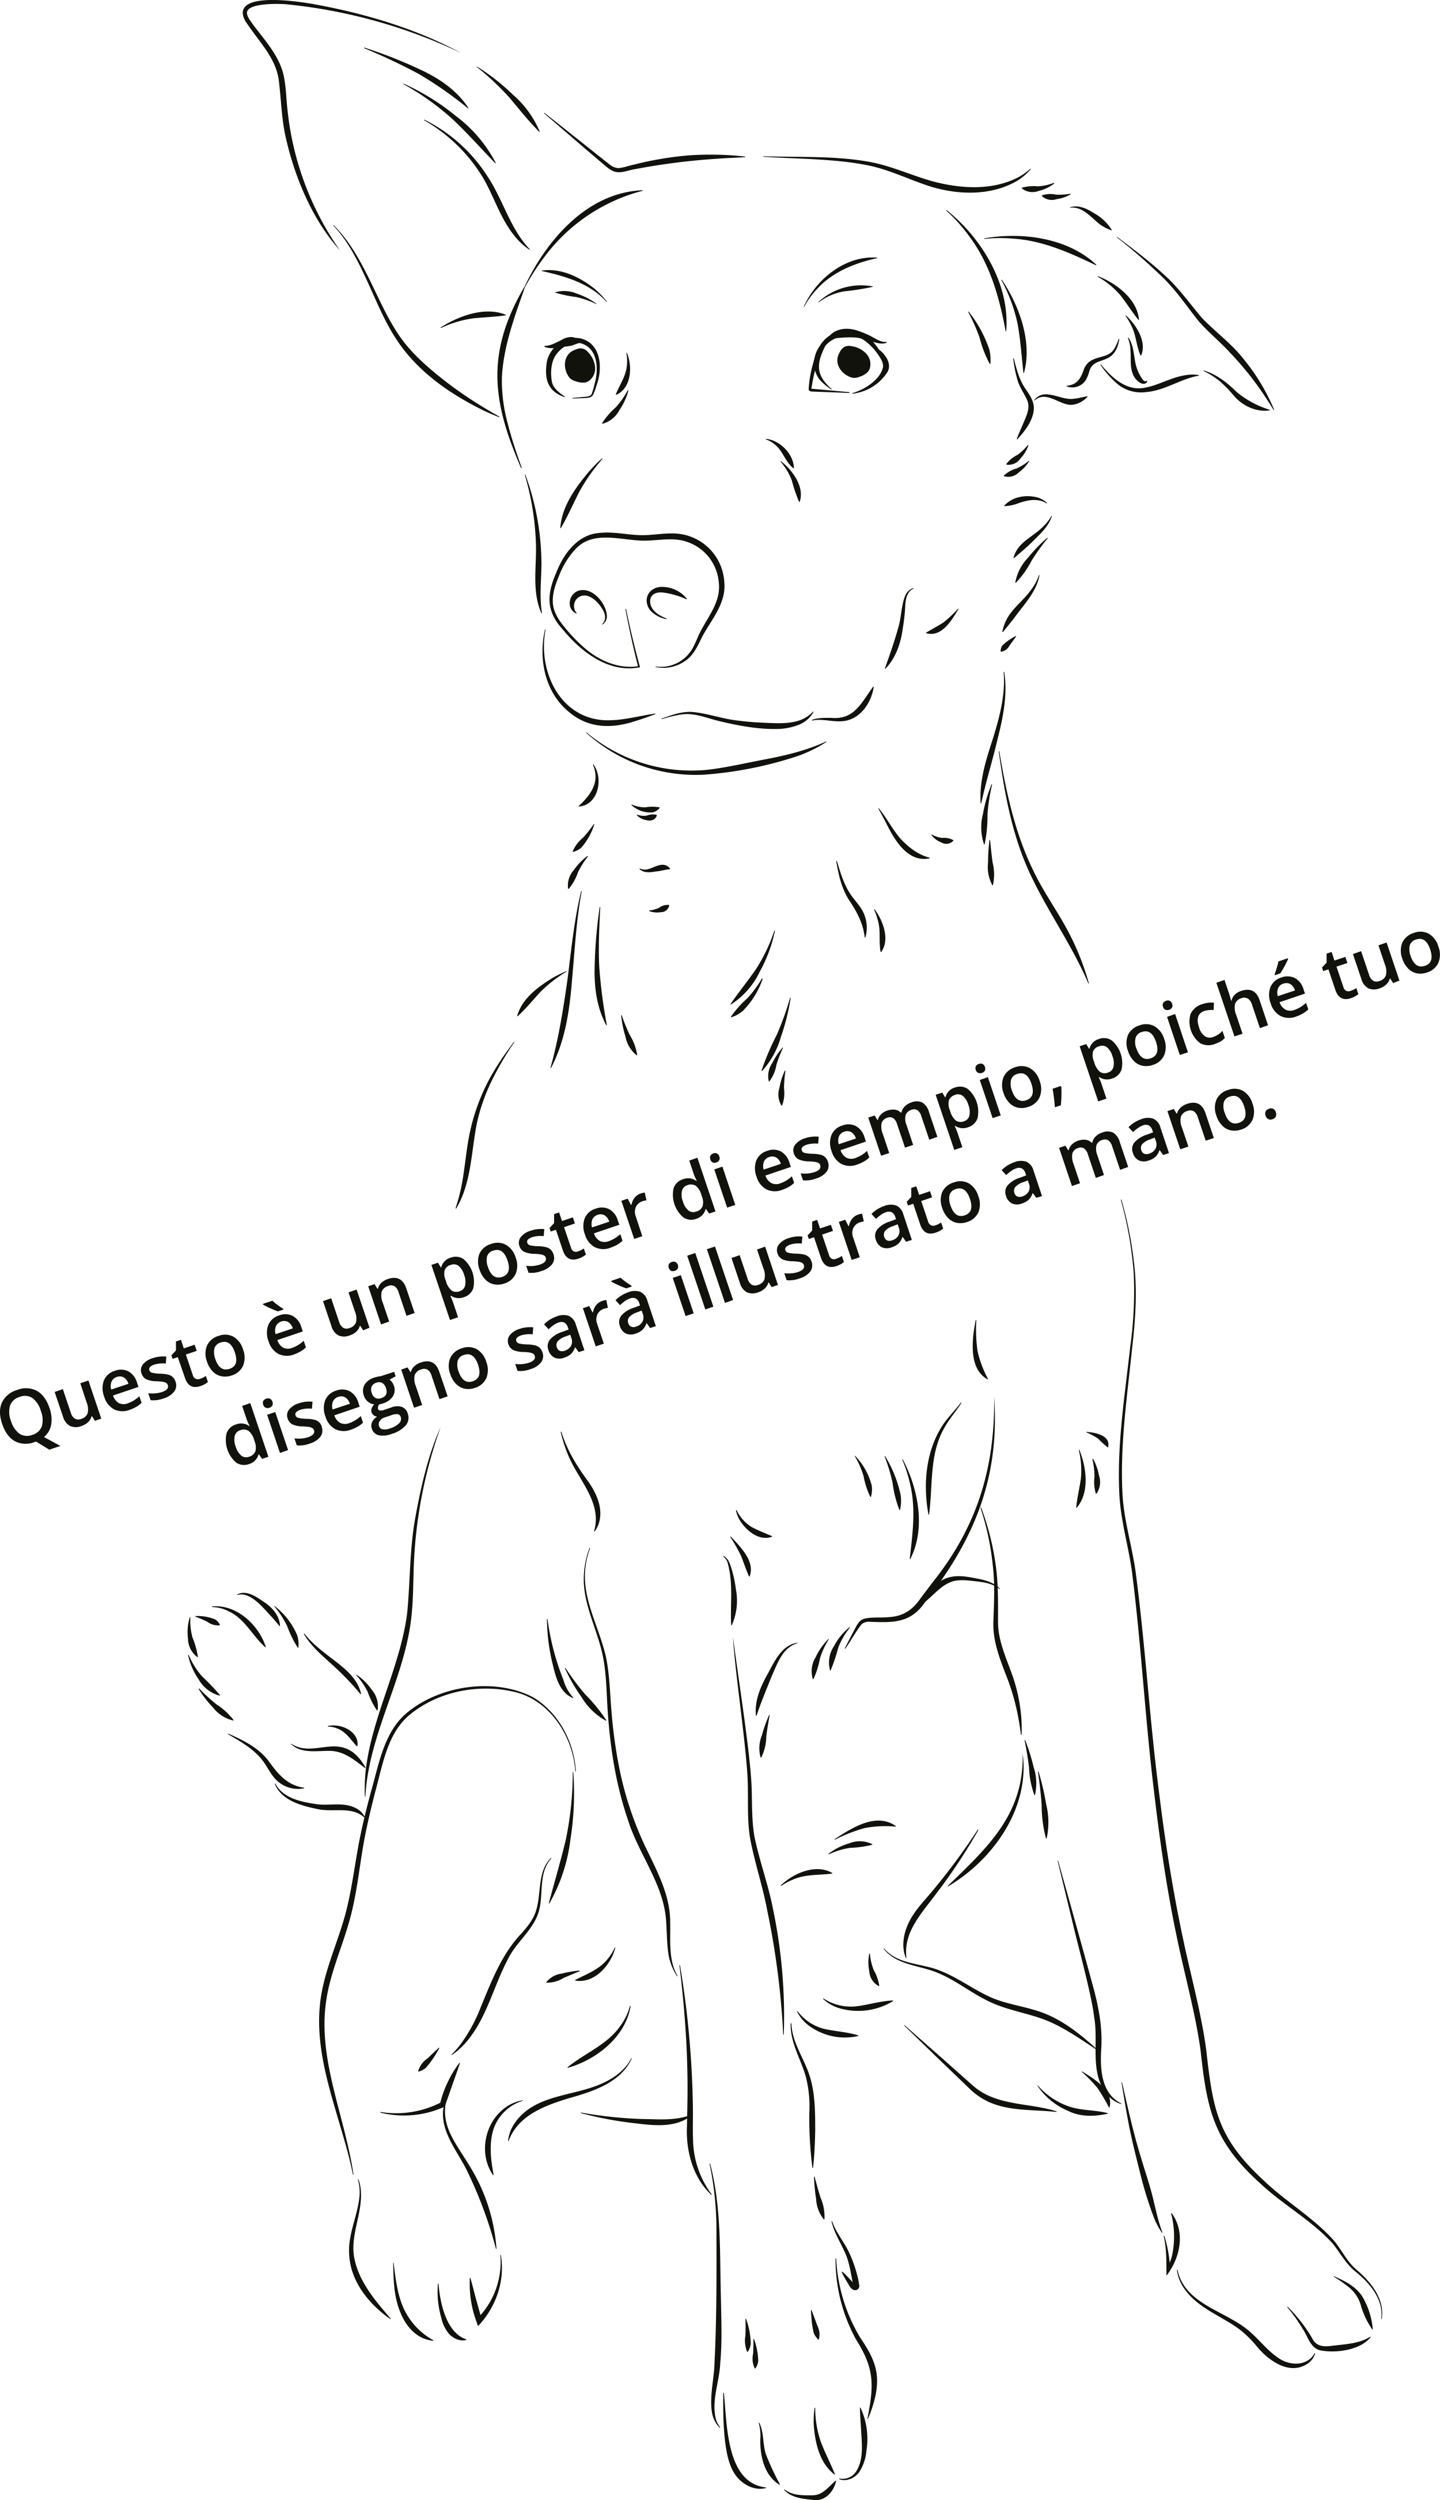 <svg xmlns="http://www.w3.org/2000/svg" viewBox="0 0 502.19 871.65"><defs><style>.cls-1{fill:#12120d}</style></defs><g id="Layer_2" data-name="Layer 2"><g id="Layer_2-2" data-name="Layer 2"><path class="cls-1" d="M232.48 215.85a10 10 0 0 1-5.79-3.14c-2.64-3.58-.6-7.86 3.84-8.1a11.19 11.19 0 0 1 9.05 4.19l-.12.16a30.14 30.14 0 0 0-6-2c-1.8-.35-3.89-.82-5.47.2s-1.56 3.3-.52 4.95 3 2.76 5 3.51l-.06.2ZM209.94 217.59c1.68-1.4 1.15-3.83 0-5.42-1.77-3-5.75-6.41-8.83-3.36a3.77 3.77 0 0 0 0 4.94l-.12.16c-4.06-1.84-2.38-8.06 2-8.18 4.38-.31 8.62 5.15 8.67 9.2a3.46 3.46 0 0 1-1.58 2.83l-.11-.17Z"/><path class="cls-1" d="M218.33 212.25q2.08 10.14 4.81 20.14l.08.29h-.3c-10.74 2-20.31-5.45-26.72-13.3-5.83-6.34-5.49-12.19-2.24-19.67 2.49-6.43 7.34-13.24 14.83-13.88 5.32-.63 10.31.79 15.5.75s10.4-1.48 15.68.21A18 18 0 0 1 252.6 203c.71 7.44-4.64 13.15-7.81 19.17-1.47 3.08-3.06 6.55-6.11 8.43a13 13 0 0 1-10.06 1.94v-.19a12.69 12.69 0 0 0 12.8-6.12 50.16 50.16 0 0 0 2.16-4.61c2.79-6.13 7.91-11.39 7.1-18.49a16.33 16.33 0 0 0-11.37-14.31c-4.71-1.58-10-.27-15.06-.32-8.08-.17-17.7-3.77-23.86 3.27a28.78 28.78 0 0 0-5.24 8.52c-1.32 3.12-2.5 6.37-2.36 9.66s2 6.22 4.19 8.82a55.22 55.22 0 0 0 7.09 7.33c5.11 4.34 11.93 7.28 18.71 6.11l-.22.34q-2.55-10-4.46-20.24h.19ZM280.3 106.91c4.38-9.66 14.57-17.92 25.59-17.09V90c-7.7 1.71-15.33 4.7-20.78 10.58a29.41 29.41 0 0 0-4.69 6.42l-.13-.06ZM285.39 105.3a22 22 0 0 1 19-5.44v.14a85.61 85.61 0 0 1-9.86 1.56 20.17 20.17 0 0 0-9 3.84l-.1-.11ZM211.6 105.34c-5.84-6.57-14.38-9-22.67-10.86v-.15c6.66-.94 13.15 2.2 18.26 6.22a29.54 29.54 0 0 1 4.53 4.69l-.12.1ZM207.92 106a31.28 31.28 0 0 0-7-2.44 46.86 46.86 0 0 1-7.26-1.52v-.15a11.3 11.3 0 0 1 7.58.51 24.89 24.89 0 0 1 6.76 3.48l-.08.12ZM190.26 219.52c-2.92 15.33 5.92 32.51 23.1 31.57 5-.18 10-1.59 15.17-2.31l.05.19c-2.43.91-4.86 1.79-7.36 2.53-8 2.62-16.14 2.42-22.75-3.25-8.46-6.79-10.78-18.64-8.4-28.76h.19ZM204.5 255.31a57 57 0 0 0 40.82 13.19c6.34-.49 15.37-2.62 21.71-3.79 7.23-1.39 14.37-3.1 21.08-6.2l.1.17a48.29 48.29 0 0 1-10 4.9 134.45 134.45 0 0 1-32.75 6.51 56.92 56.92 0 0 1-41.06-14.63l.13-.15ZM183.2 165.45a90.82 90.82 0 0 1 5.62 30.14c.08 6.12-.83 12.11.21 18.2l-.19.06c-3.44-7.68-1.66-16.3-1.94-24.35a95.73 95.73 0 0 0-3.89-24l.19-.06Z"/><path class="cls-1" d="M182.56 100.74c7.63-16.61 22-33.67 41.59-34.42v.19a62 62 0 0 0-33.91 22.57 83.27 83.27 0 0 0-7.54 11.75l-.17-.09ZM166.36 23.2a76.14 76.14 0 0 1 12.51 9.8 35.18 35.18 0 0 1 9.36 12.86l-.16.11c-3.77-3.77-6.94-7.82-10.35-11.86a94.44 94.44 0 0 0-11.47-10.79l.11-.16ZM189.88 39.36c5.41 4.21 17.56 13.94 22.74 18a5.41 5.41 0 0 0 2.9 1.25c1.91-.08 3.84-.89 5.73-1.26a116.42 116.42 0 0 1 19.2-3.2 111 111 0 0 1 14.59 0c1.62.13 3.24.25 4.84.45v.2c-2.91.17-6.82.33-9.66.54a233.41 233.41 0 0 0-28.62 3.61c-2.47.33-5 1.68-7.51.81a9.28 9.28 0 0 1-2.25-1.33c-2.53-2.1-4.93-4.19-7.41-6.28l-14.68-12.64.13-.15Z"/><path class="cls-1" d="M181.73 163.22c-9.32-21.57-12.27-38-.85-59.64 2.52-4.7 2.76-4.9.84.36-3.12 8.91-6.18 18-6.68 27.51a56.17 56.17 0 0 0 2 16.07c1.31 5.29 3.11 10.47 4.93 15.63l-.19.07ZM127 16.57a162.09 162.09 0 0 1 19.78 7.79c6.45 3 12.65 7.22 16.58 13.28l-.15.14a134.85 134.85 0 0 0-17.18-12 206.88 206.88 0 0 0-19.1-9l.07-.18ZM140.71 29.14A82 82 0 0 1 159 40.45a48.59 48.59 0 0 1 13.9 16.36l-.16.12c-5-5.16-9.61-10.37-14.79-15.27a90.92 90.92 0 0 0-17.29-12.34l.08-.18ZM148 41.73a55.18 55.18 0 0 1 22 19.74c5.54 8.3 7.82 18.18 14.78 25.47l-.12.15a23 23 0 0 1-5.48-5.16c-4.67-5.87-6.9-13.28-10.54-19.63a56.91 56.91 0 0 0-20.76-20.39l.09-.18ZM153.63 114.18c6.3-4 15.45-7.44 22.76-4.44v.19c-3.93.59-7.63.67-11.54 1.08a39.37 39.37 0 0 0-11.09 3.35l-.1-.18Z"/><path class="cls-1" d="M160.8 18.47a183.89 183.89 0 0 0-61.24-17c-2.64-.2-13.64-.47-13.43 3.12.1 1.38 1.32 2.83 2.31 4.25C92.7 14.47 98 20.18 99.15 27.5c.66 3.62.69 7.21 1.1 10.69a104 104 0 0 0 18.31 49.11c-9.25-10.23-15.4-24.5-18.66-38.3-1.73-6.89-1.81-14.28-2.7-21.19-1-7.09-6-12.41-10-18.07-1.06-1.6-2.37-3-2.54-5.11-.26-7.45 21.01-3.9 25.62-3.02 17.34 3.17 35.34 8.6 50.52 16.86Z"/><path class="cls-1" d="M116.33 78.48c5.43 5.35 9.16 12.14 12.5 18.9s6.34 13.77 10.6 19.91 10 11 15.88 15.63a142.4 142.4 0 0 0 14 9.51c1.61 1 3.26 1.91 4.9 2.86l-.08.18c-1.78-.67-3.51-1.45-5.24-2.23-11.95-5.83-23.39-13.72-30.74-25.06-4.22-6.43-7-13.52-10.18-20.37s-6.53-13.68-11.74-19.19l.14-.14ZM330.16 73.27c12.29 9.83 22.1 26 20.75 42.19h-.2c-2.17-11.72-5.44-23.46-12.71-33.1a56 56 0 0 0-8-8.93l.13-.16Z"/><path class="cls-1" d="M349.37 97.49c6.05 9 10.73 21.67 7.74 32.52h-.2c-.61-5.64-1-11.09-1.94-16.65a56.26 56.26 0 0 0-5.77-15.75l.17-.1ZM343.21 83.11c13.15-2.31 29.12-.25 39.16 9.22l-.12.17c-9.18-4.37-18.54-8.62-28.8-9.29a53.59 53.59 0 0 0-10.21.09v-.19ZM337.8 108.63a43.18 43.18 0 0 1 7.2 13.18 15.15 15.15 0 0 1 .38 5.08h-.2a40.13 40.13 0 0 1-3.56-9.18 63.92 63.92 0 0 0-4-9l.17-.11ZM348.5 261.9c2.4 14.32 5.5 28.7 11.93 41.78 3.13 6.59 7.34 12.52 10.9 18.89a91.25 91.25 0 0 1 8.42 20.28l-.18.06c-5.77-13.54-14.31-25.24-20.49-38.59s-8.8-27.92-10.78-42.39h.2ZM391.1 418.25a134.65 134.65 0 0 1 4.74 25.59c.65 8.69 0 17.42-1 26-1.75 17.19-4.38 34.53-3.33 51.82.59 8.61 3.13 17 4.43 25.6 3.48 25.83 4.9 51.87 8.28 77.7 2.1 17.22 4.81 34.36 8.43 51.3 2.68 12.72 6.24 25.35 8 38.29 2.34 20.85 3.87 30.72 20.08 45.67 7.84 7.52 17.52 13 24.71 21.23 2.72 3.41 4.54 7.4 8 10.17 4.83 4.17 9.55 10.09 8.42 16.87h-.19c.92-6.7-3.84-12.33-8.7-16.31-3.5-2.66-5.57-6.75-8.28-10.07-7.28-8-17.06-13.3-25-20.71-16.43-14.78-18.72-25.55-21-46.55-1.79-12.89-5.32-25.39-8-38.15-3.63-17-6.14-34.25-8.16-51.51-3.2-25.84-4.51-51.91-7.83-77.71-1.23-8.54-3.74-17-4.29-25.71-1-17.44 1.8-34.73 3.72-52a139.78 139.78 0 0 0 1.24-25.93 134 134 0 0 0-4.49-25.57l.19-.05ZM200.64 617.54c-.86-12.4-9.14-25.19-21.83-27.8-12.13-2.72-25.9 0-35.62 7.85-8.07 6.42-9.67 17.53-12.27 26.91-1.27 4.91-2.47 9.84-3.47 14.81-2 9.9-2.74 20.13-5.51 30.07-2.69 9.78-7.07 19.09-8.31 29.15-2 15.16 2.9 30.08 6.53 44.66 1.22 4.94 2.38 9.91 3.12 14.95h-.2c-1-5-2.36-9.88-3.8-14.76-4.24-14.63-9.41-29.65-7.63-45.14 1.17-10.25 5.57-19.68 8.39-29.44s3.69-19.8 5.84-29.8c1.06-5 2.31-10 3.64-14.86 2.73-9.59 4.58-20.92 12.93-27.42 11.53-9.26 30.52-11.91 43.7-4.85 8.78 5.41 14.09 15.52 14.69 25.67ZM157 727.51c-4.73 12.3.68 17.59 6.78 27.65a63.07 63.07 0 0 1 9.37 28.84h-.2a146.77 146.77 0 0 0-10.55-28.13c-3.37-6.48-9.06-13.27-7.73-21.18a32.81 32.81 0 0 1 2.16-7.32l.19.07Z"/><path class="cls-1" d="M199.93 617.84a101.91 101.91 0 0 1-1 23.47 59.32 59.32 0 0 1-7.35 22.32l-.19-.07c1.76-6.67 4.49-15.9 6-22.53a113.56 113.56 0 0 0 2.35-23.19ZM125 759.78c1.59 4.27.81 9-.11 13.33s-2.06 8.71-1.51 13c1.24 8.77 7.25 15.74 12.92 22.29l-.14.15c-7.38-5.11-13.81-12.95-14.38-22.29-.55-7 2.72-13.14 3.51-19.86a16.12 16.12 0 0 0-.48-6.55l.19-.06ZM137.26 788.87c.67 5.32 1.26 10.8 3.42 15.72a24.19 24.19 0 0 0 10.45 11.31v.19c-9.14-.87-13-11.08-13.64-19-.27-2.74-.35-5.46-.38-8.19ZM152.94 796.19c.49 6.54 2.65 17.12 9.69 19.41v.2c-2.12.61-4.44-.47-5.94-2a12.55 12.55 0 0 1-2.77-5.64 32.18 32.18 0 0 1-1.18-12ZM174.64 786.09c1.62 8.95-1.65 18.34-7.93 24.89-.61-1.72-1.29-3.54-1.72-5.3a38.56 38.56 0 0 1-1.14-11.52h.2l1 3.71c.88 3.54 2 7.39 3 10.91l-1.65-.37a28 28 0 0 0 8.08-22.27h.2ZM219.92 699.36c-1.69 10.72-11.92 18.77-21.92 21.57l-.1-.17c6.08-5 13.81-7.8 18.41-14.41a20.37 20.37 0 0 0 3.37-7h.2ZM220.35 717.6c-3.92 8.71-14 11.68-22.41 14.07-8.29 2.55-17.37 6-20.57 14.79h-.2a13.46 13.46 0 0 1 2.47-6.45c7-10 20.63-9.05 30.68-13.8 4-1.83 7.8-4.61 9.84-8.65l.19.08Z"/><path class="cls-1" d="M182.36 732.4A15.59 15.59 0 0 0 171.9 743c-1.34 5-.72 10.14.26 15.28l-.18.08c-4.88-6.91-3.23-17.17 3.08-22.64a14.48 14.48 0 0 1 7.26-3.48v.2ZM202.6 736.51a146.08 146.08 0 0 0 24.32 2.32c4.69.16 9.68.22 14.2-1.54l.1.18c-5.36 4.42-12.89 3.63-19.3 2.84a128.18 128.18 0 0 1-19.36-3.6v-.2ZM348.57 554c-2.2-1.8-5.05-2.32-7.82-2.64s-5.64-.73-8.21-.12c-5.37 1.49-8.29 7.24-13.46 9.46l-.11-.16c3.92-4.08 7.09-10 13.26-10.87 3-.48 5.91.2 8.68.71s5.76 1.38 7.8 3.47l-.14.15ZM356.64 611.23c2.6 19-10.2 37.1-26 46.44l-.12-.16c14.31-13.81 26.65-25.17 26.13-46.28ZM341.21 638a192 192 0 0 1-14.56 22c-5 6.84-11.72 13.5-10.52 22.62l-.19.06c-1.8-4.22-.73-9.21 1.36-13.15s5.35-7.18 8.1-10.53a228.35 228.35 0 0 0 15.6-21.13l.17.11ZM278.13 701.14a16.54 16.54 0 0 0 9.58 6.27c3.88.86 7.75 1 11.62 2.22v.2a21.06 21.06 0 0 1-17.52-3.83 13.66 13.66 0 0 1-3.85-4.71l.17-.1ZM287.13 696.71a17.49 17.49 0 0 0 11.87 2.73c4.18-.56 8.13-1.82 12.43-2l.06.2a23.41 23.41 0 0 1-18.9 2.47 14.52 14.52 0 0 1-5.59-3.24l.13-.15Z"/><path class="cls-1" d="M308.35 679.34c4.72 5.51 12.54 5.08 18.91 7.49 6.61 2.46 12.19 6.83 18.4 9.56s13.25 3.19 19.81 6.07 11.91 7.32 17.09 12l-.12.16c-5.65-3.69-11.48-7.85-17.74-10.31s-13.26-3.4-19.7-6.47-11.76-7.51-18.1-10.07c-6.17-2.6-14.24-2.6-18.71-8.31l.16-.12ZM315.45 706.06l11.89 10.46L339.16 727a21.92 21.92 0 0 0 6.44 4c7.33 3 15.33 2.69 22.91 5.12l-.05.2c-7.83-.88-16.23-.17-23.65-3.5a24.45 24.45 0 0 1-6.71-4.64l-11.44-11-11.35-11 .14-.14ZM361.94 727.07a25.06 25.06 0 0 0 11.09 7.4c4.39 1.43 8.79 1.08 13.29 2.26v.2c-4.57 1-9.54 1.18-13.84-1a23.92 23.92 0 0 1-10.69-8.78l.16-.12ZM377.34 722.16c4.21 2.62 11.13 6.63 9.6 12.58h-.2a67.67 67.67 0 0 0-3.93-6.68 48.07 48.07 0 0 0-5.58-5.75l.11-.16ZM284.3 839.45a36.26 36.26 0 0 0 2 12c1.5 3.84 3.29 7.29 4.88 11.15l-.16.13c-5.17-4-6.72-10.86-7.22-17.06a31.69 31.69 0 0 1 .29-6.24ZM264.77 844.62c1.76 3.51 1.12 7.69 2.43 11.3a96.39 96.39 0 0 0 4.8 10.25l-.14.14c-5.35-3.27-6.84-10.09-6.7-15.92a16.7 16.7 0 0 0-.57-5.69l.18-.08ZM465.25 793.59c3.69 1.63 7.5 3.48 9.81 7a26.9 26.9 0 0 1 3.69 11.47l-.19.07a29 29 0 0 1-3.89-8.08 12.49 12.49 0 0 0-4.66-6.93 45.56 45.56 0 0 0-4.86-3.37l.1-.18ZM449.08 804.24a53 53 0 0 1 8.55 11c1.47 3 4.26 3 7.26 2.55 4.34-.52 9.19-.69 13-3.14l.14.15c-3.6 4.62-12.43 5.77-17.89 4.56-3.34-1.05-4.07-4.94-5.88-7.49a55 55 0 0 0-5.34-7.48l.15-.14ZM132.69 736.31a34.15 34.15 0 0 0 21.25-3.41l-.48.57a37.09 37.09 0 0 1 2.64-7.47 36.37 36.37 0 0 1 4.13-6.81l.18.09c-.84 2.53-1.74 5-2.6 7.42-.7 2.05-2 5.73-2.73 7.77a34.21 34.21 0 0 1-22.43 2.08v-.19ZM266.27 54.48c11.74.37 24.63-.19 36.19 1.82 8 1.31 15.41 4.9 23.11 7 9.37 2.44 19.94 3.16 28.88-1.15a21.29 21.29 0 0 0 4.9-3.35l.14.14a19.67 19.67 0 0 1-4.6 4c-8.9 5.3-20.18 5.1-29.87 2.25-7.72-2.39-14.86-6.13-22.8-7.63-11.39-2.24-24.34-2.15-36-2.9v-.2ZM367.74 63.91a13.83 13.83 0 0 1-5.42 2.63 6 6 0 0 1-6-.89v-.2a15.93 15.93 0 0 1 5.68-.49 18.48 18.48 0 0 0 5.56-1.22l.1.17ZM373.44 67.74a14.41 14.41 0 0 1-5 1.71 5.1 5.1 0 0 1-5.12-1.12v-.19a9.07 9.07 0 0 1 5-.28 23.26 23.26 0 0 0 5-.31l.06.19ZM353.53 124.85c.94 3.69 1.86 7.4 4 10.57 1.49 2.15 3.28 4.63 3 7.49-.46 4.08-3.13 7.38-5.79 10.29l-.17-.11c.92-2.44 2-4.76 2.95-7.05s1.65-4.43.65-6.63-2.64-4.49-3.33-6.93a44.8 44.8 0 0 1-1.5-7.6h.2ZM358.65 155.29a12.72 12.72 0 0 1-2.78 4.56A5 5 0 0 1 351 162l-.07-.19a10.28 10.28 0 0 1 3.88-3.2 18.4 18.4 0 0 0 3.65-3.46l.18.1ZM358.93 160.77a13.68 13.68 0 0 1-3.64 3.94 5.17 5.17 0 0 1-5.2 1.31v-.2a10.22 10.22 0 0 1 4.43-2.49 19.69 19.69 0 0 0 4.31-2.69l.15.13ZM365.05 175.53c-3.4-2.14-7.36-1.05-10.82.26a17.52 17.52 0 0 1-3.91.69l-.08-.19c2.84-3.14 7.45-3.88 11.42-2.9a8.09 8.09 0 0 1 3.52 2l-.13.16ZM366.85 179.88c-1 3.25-3.54 5.81-5.94 8.11-2.35 2.46-4.71 4.37-7.3 6.61l-.17-.1A10.26 10.26 0 0 1 356 190c2.32-2.43 5.36-3.94 7.69-6.33a15.09 15.09 0 0 0 3-3.84l.18.08ZM365.41 187.6a81.55 81.55 0 0 0-5.6 7.79 33.17 33.17 0 0 1-5.57 7.82l-.18-.09a16.89 16.89 0 0 1 4.44-8.66 52 52 0 0 1 6.77-7l.14.13ZM362.53 200.51c-1.07 6-5.72 10.54-9.08 15.29-1.23 1.49-2.38 3-3.73 4.58l-.18-.08a16.06 16.06 0 0 1 2.28-5.66c2.23-3.34 5.48-5.76 7.75-9a17.48 17.48 0 0 0 2.76-5.14h.2ZM354.39 221.87c-.55.77-1.67 2.31-2.24 3.07a5.52 5.52 0 0 1-1.14 1.47 4.19 4.19 0 0 1-1.91.8l-.15-.14a3.7 3.7 0 0 1 .59-2 20.21 20.21 0 0 1 4.72-3.34l.13.15ZM360.71 139.46c3.55-4.58 9.34.33 13.81-.45 1.44-.1 3-.58 4.66-.86l.1.18c-1.72 1.85-4.54 3.32-7.19 2.65-3.66-.87-7.8-4.51-11.22-1.4l-.16-.12ZM382.88 96.27c6.33 2.44 13.7 7.93 14.34 15.2l-.19.07c-2.26-2.82-4-5.62-6.17-8.44a29.75 29.75 0 0 0-8.06-6.65l.08-.18ZM392.63 109.94c3.53 3.23 7.43 9.1 5.33 14h-.2c-1.57-3.54-1.51-7.24-3.34-10.64a21.86 21.86 0 0 0-1.94-3.24l.15-.13ZM393.51 117.7c1.83 2.55 1.88 6 2.47 8.91a14.68 14.68 0 0 0 2.66 5.88 1.25 1.25 0 0 0 .86.46.27.27 0 0 0 .29-.2h.2a.62.62 0 0 1-.22.75c-1.52 1-3.23-.69-4.08-1.87-1.81-2.87-1.2-6.29-1.45-9.4a11.9 11.9 0 0 0-.91-4.4l.18-.1ZM390.37 118.18c-1.62 9.93-8.59 5.43-10.46 11.17a11.75 11.75 0 0 1-1.32 3.26 5.55 5.55 0 0 1-6.62 2.08v-.2c3.78-.3 5-2.72 6.06-5.84a6.06 6.06 0 0 1 2.45-2.93c3.23-1.76 6.69-1.17 8.37-4.57a20.35 20.35 0 0 0 1.3-3l.19.05Z"/><path class="cls-1" d="M383.9 127c3.88 4.74 9.1 9.61 15.66 8.11 4.58-.87 8.89-3.52 13.63-4.26a14 14 0 0 1 4.92-.08v.2c-6.44 1.12-11.67 5.13-18.33 5.72a13.11 13.11 0 0 1-9.54-2.38 32.23 32.23 0 0 1-6.49-7.18l.15-.13ZM373.14 72.29c2.86-1 6 .47 8.34 2a16.8 16.8 0 0 1 6.25 5.88l-.12.15a15.6 15.6 0 0 1-3.89-2c-3.22-2.4-6-6.41-10.53-5.9l-.05-.19ZM389.63 82.63c5.46 4.1 10.94 8.2 16 12.84 5.14 4.48 9.19 10.24 13.53 15.37 4.67 4.86 10.39 9 14.58 14.39a70.59 70.59 0 0 1 10.61 17.62l-.18.09c-.91-1.44-1.78-2.91-2.75-4.31a110 110 0 0 0-12.61-15.84c-3.48-3.8-7.43-6.93-10.85-10.89-4.31-5.4-8-11-13-15.71a203.3 203.3 0 0 0-15.42-13.4l.12-.16ZM419.79 129.16c4.43 1.3 8.29 4.31 11.48 7.5a33.22 33.22 0 0 0 11.55 6.21v.19c-4.76.75-9.65-1.64-12.66-5.26a42.42 42.42 0 0 0-4.73-4.83 26.33 26.33 0 0 0-5.69-3.63l.07-.18ZM267.11 153c4.83.44 9.66 5.25 9.77 10.19l-.18.09c-2.93-2.35-3.62-6.08-6.55-8.36a9 9 0 0 0-3.08-1.72v-.2ZM272.27 160.73c4 3.07 8.44 9 6.61 14.25h-.2a54.39 54.39 0 0 1-2.52-7.41 22.06 22.06 0 0 0-4-6.7l.14-.15ZM218.62 123c2 4.71 1.62 12.35-3.73 14.65l-.14-.14c1.45-3.62 3.75-6.62 3.91-10.58a14.35 14.35 0 0 0-.23-3.86l.19-.07ZM219.17 136.12A22.08 22.08 0 0 1 216 143a9.29 9.29 0 0 1-5.94 4.75l-.11-.17a25.59 25.59 0 0 1 4.79-5.56 30 30 0 0 0 4.2-6l.19.07ZM210.14 159.93a64.66 64.66 0 0 0-8.14 11.59c-2.16 4.26-4 8.47-6.42 12.63l-.19-.06c.54-7.39 5-13.62 9.57-19.17a53.08 53.08 0 0 1 5-5.13l.14.14ZM230.76 250.54c3.23-1.18 6.59-2.4 10.11-2.36 5.65.36 11.18 2.57 16.94 3.09 3.39.46 6.79.64 10.2.78 5.4.22 11.66.39 15.55-4l.17.11a10 10 0 0 1-5.32 4.59 21.63 21.63 0 0 1-7 1.4c-7 .17-13.88-1.13-20.65-2.76-4.42-1.07-8.7-3-13.31-2.27a43.25 43.25 0 0 0-6.65 1.62l-.06-.19ZM283.13 251c2.17-.83 4.56-.71 6.79-.72 8.09.74 10.46-5.33 14.6-10.89l.19.08c-.86 5.82-5 11.77-11.38 12-3.42.19-6.78-1-10.14-.24l-.06-.19ZM318.56 205.23c-2.4 1.13-2.78 3.94-2.88 6.33s-.44 5.09-.85 7.62c-.7 5.09-2.42 10.27-6.08 14l-.17-.1c1.72-4.81 3.32-9.36 4.68-14.24 1.1-3.66 1-7.59 2.42-11.18a4.82 4.82 0 0 1 2.81-2.63l.07.18ZM334.28 212.33c-2.39 3.89-5.86 10-11.3 8.42v-.2c2.15-1.26 3.89-2.2 5.95-3.46a44.28 44.28 0 0 0 5.2-4.88l.16.12ZM220.29 280.47a11.74 11.74 0 0 0 4.8 1 13.67 13.67 0 0 1 4.9 0l.08.18a4.22 4.22 0 0 1-2.37 1.56 9.55 9.55 0 0 1-7.52-2.57l.11-.17ZM222.17 284a6.82 6.82 0 0 0 3.4.35 5.76 5.76 0 0 1 3.41-.27l.11.17a2.6 2.6 0 0 1-1.45 1.63 3.39 3.39 0 0 1-2.09.07 5.69 5.69 0 0 1-3.49-1.79l.11-.16ZM223.13 302.77c2.72 1.37 5.08-1.14 7.8-1.28a3.19 3.19 0 0 1 2.79 1.41l-.1.17c-2 .15-3.13.64-5.05.78-1.8.35-4.19.55-5.57-.92l.13-.16ZM226.41 317.43a11.17 11.17 0 0 0 3.44-.93 4.91 4.91 0 0 1 3.43-1l.12.16a3 3 0 0 1-3.11 2.38 7.71 7.71 0 0 1-3.9-.41v-.2ZM270.26 324.48a50.93 50.93 0 0 1-5.3 14.3 27.72 27.72 0 0 1-10.07 11.44l-.14-.15c2.88-4.2 6-8 8.84-12.11a58.66 58.66 0 0 0 6.47-13.53l.2.05ZM266 341.2a29.17 29.17 0 0 1-7 11.3 11.22 11.22 0 0 1-4 2.17l-.12-.16a36 36 0 0 1 5.73-6.45 39.18 39.18 0 0 0 5.11-6.94l.19.08ZM275.74 347.88a74.31 74.31 0 0 1-3.34 13.43 30 30 0 0 1-6.67 12.13l-.18-.1a90 90 0 0 1 5.37-12.61 102.63 102.63 0 0 0 4.63-12.9l.19.05ZM273.08 365.29a47 47 0 0 0-2.29 5.9 13.3 13.3 0 0 1-2.47 5.82h-.2a8 8 0 0 1 1.19-6.38 25.87 25.87 0 0 1 3.6-5.41l.17.11ZM273.91 373.4a44.2 44.2 0 0 0-.49 6.06 12.26 12.26 0 0 1-.68 6h-.2a7.42 7.42 0 0 1-.71-6.21 24 24 0 0 1 1.88-6l.2.06ZM291.85 300.13c1.37 4.57 2.74 9.25 5.75 13 1.49 1.94 3.25 3.85 4 6.28a12.19 12.19 0 0 1 .18 7.48h-.2c-.59-5-2.59-8.71-5.32-12.84s-3.85-9.06-4.63-13.86l.19-.05ZM305 317c2.9 3.9 5.49 10.54 2.29 14.93l-.19-.05c-.71-3.83.14-7.46-1-11.19a21.6 21.6 0 0 0-1.29-3.58l.19-.11ZM306.46 281.79c2.74 3.33 4.75 7.31 7.53 10.57 2.9 3.07 6.07 5.6 10.27 6.68v.2c-7.37 1.64-12.09-6-14.88-11.6-1-1.95-2-3.88-3.08-5.74l.16-.11ZM324.94 290.93a9.65 9.65 0 0 0 3.69 1.2 6.73 6.73 0 0 1 3.81.76l.05.19a3.31 3.31 0 0 1-4.26.6 7.45 7.45 0 0 1-3.42-2.61l.13-.14ZM350.2 234.2c1.26 7.8-.34 15.75-2.26 23.3-1.77 7.65-4.11 14.93-5.74 22.61h-.2c-.56-7.93 2-15.63 4.4-23 2.25-7.41 4.28-15 3.6-22.85h.2ZM346 273.49a66.86 66.86 0 0 0-1.62 10.41 48.82 48.82 0 0 1-1 10.48h-.2a18.46 18.46 0 0 1-.36-10.69 48.84 48.84 0 0 1 3-10.27l.19.06ZM345.28 292.86c.27 2.63.52 5.25.89 7.86a17.46 17.46 0 0 1 .11 7.91h-.2a13.26 13.26 0 0 1-1.51-7.83 66.24 66.24 0 0 1 .51-8ZM206.9 266.47c3.67 4.78 1.81 14.25-5 14.72l-.07-.18c4.3-4 7.53-8.47 4.92-14.44l.18-.1ZM207.26 287.39a22.15 22.15 0 0 1-4.54 8.14 6.82 6.82 0 0 1-2.88 1.48l-.13-.15a12.35 12.35 0 0 1 3.63-4.82 41.9 41.9 0 0 0 3.74-4.74l.18.09ZM205.07 298.56a31.07 31.07 0 0 0-3.52 5.59 17.81 17.81 0 0 1-3.23 5.77l-.2-.05a8.12 8.12 0 0 1 2-6.54 21.58 21.58 0 0 1 4.76-4.92l.14.15ZM202.87 310.72c-1.93 10.29-2.43 20.74-3.4 31.16-.82 10.42-2.4 21.14-7.33 30.51l-.18-.07c2.84-10.09 4.43-20.27 5.92-30.62 1.33-10.36 2.31-20.85 4.79-31h.2ZM209.34 316.24c-.35 6.91-.69 13.84-.36 20.74a178.24 178.24 0 0 0 2.66 20.42l-.19.07c-3.38-6.22-4.27-13.48-4.07-20.45a166.1 166.1 0 0 1 1.76-20.79ZM216.81 353.9a63.34 63.34 0 0 0 2.81 6.94 18.68 18.68 0 0 1 2.61 7l-.17.1a10.94 10.94 0 0 1-3.94-6.54 37.43 37.43 0 0 1-1.5-7.48h.19ZM340.49 460.26a55.55 55.55 0 0 0 .41 10.74 38.6 38.6 0 0 0 3.66 9.75l-.14.15c-5.37-2.93-5.5-9.91-5-15.24.21-1.82.5-3.62.84-5.4h.2ZM346.7 487c2 28-6.83 49.73-24 71.42-5 7.52-11.21 7.33-19.36 7a3.92 3.92 0 0 0-2.83.82c-2.06 2.57-3.79 5.86-5.75 8.6l-.18-.1c1.05-2.09 2.15-4.14 3.22-6.22.86-1.56 1.69-3.65 3.61-4.16 2.91-.73 6-.22 8.83-.6 4.76-.26 8.19-2.61 10.8-6.55l4.22-5.56C340.94 532 347 511.54 346.7 487ZM296.47 567.38a24.85 24.85 0 0 0-4.16 7.16 60.8 60.8 0 0 1-2.63 7.85h-.2a10.33 10.33 0 0 1 1.37-8.49 20.76 20.76 0 0 1 5.49-6.64l.13.14ZM289.06 571.5a27.49 27.49 0 0 0-3.13 6.79 29.78 29.78 0 0 1-2.26 7.14h-.2a9.39 9.39 0 0 1 1-7.7 21.82 21.82 0 0 1 4.48-6.35l.15.13ZM278.11 572.9c-5.13 1.47-6.9 6.86-8.89 11.28-1.89 4.72-3.77 9.14-5.39 14h-.2c-.56-5.23 1.64-10.25 4.15-14.67 2.3-4.28 4.88-10 10.29-10.78v.2ZM268.43 597.91c-.46 2.49-.89 5-1.19 7.49a16.89 16.89 0 0 1-1.78 7.38h-.19a11.8 11.8 0 0 1 .4-7.67 50.24 50.24 0 0 1 2.57-7.24l.19.06Z"/><path class="cls-1" d="M335.32 489.09c-1.91 3-4.28 5.6-5.93 8.62-5.37 9.22-4 20.14-5.39 30.36h-.2c-1.93-10.38-1-21.81 4.74-30.89 1.95-3 4.5-5.43 6.61-8.21l.17.11ZM298.22 507.56a23.28 23.28 0 0 1 5.78 10.31 9.11 9.11 0 0 1-.28 4h-.2a28.16 28.16 0 0 1-2.36-7.26 31.6 31.6 0 0 0-3.09-7l.16-.12ZM308.67 507.68a42.31 42.31 0 0 1 5.46 13.76 14.66 14.66 0 0 1-.26 5h-.2a38.89 38.89 0 0 1-2.38-9.42 62 62 0 0 0-2.8-9.29l.18-.09ZM314.79 508.72c5.44 10.22 8.16 24.13 2.66 34.84l-.19-.06c1-8.77 2.22-17.58.09-26.26a46.1 46.1 0 0 0-2.74-8.43l.18-.09ZM197.68 338.69a46.59 46.59 0 0 0-9.21 7.13c-2.66 2.89-5 5.79-7.95 8.49l-.17-.1c1.71-6 6.93-9.86 11.92-13a37.61 37.61 0 0 1 5.32-2.64l.09.17ZM179.38 363.33a107.91 107.91 0 0 0-7.85 13.38 66.14 66.14 0 0 0-5.13 14.49c-2.11 10-1.86 21.09-7.33 30.18l-.18-.09c.33-1.26.76-2.48 1.09-3.72 1.72-6.24 2.15-12.69 3.19-19.06a71 71 0 0 1 7.47-22.26 93.89 93.89 0 0 1 6.28-9.89l2.3-3.15.16.12ZM153.67 497.57a161.21 161.21 0 0 0-9.36 48.33c-.21 5.48-.17 11-.71 16.54-2 22.23-15 41.58-16.17 63.87h-.2a65.59 65.59 0 0 1 .23-8.29c2-19.24 12.16-36.7 14.55-55.75 1.06-10.89.82-22.06 2.78-32.9s4.52-22.23 8.88-31.8ZM195.77 499.13c1.84 6.1 5.07 11.46 8.8 16.6 3.3 4.4 6.27 10.49 4 16.1a9.77 9.77 0 0 1-1.23 2.13l-.18-.1c2.9-9.62-4.94-17.39-8.62-25.61a48.18 48.18 0 0 1-3-9.07l.2-.05ZM256.86 526.46a14 14 0 0 0 5.21 5.89c2.4 1.29 4.61 2.09 7.17 3.23v.19c-4.42 1.59-8.65-1.87-11-5.36a12.24 12.24 0 0 1-1.61-3.89l.19-.06ZM254.82 535.64c3.27 3.59 8.64 8.65 6.6 14h-.2c-1.07-2.49-1.79-4.61-2.73-7.08a61 61 0 0 0-3.83-6.76l.16-.13ZM252.3 542.45c2 1 2.47 3.49 3.1 5.42a43.74 43.74 0 0 1 1.24 6.23 21 21 0 0 1-1.44 12.53h-.2c-.4-7.24.78-14.44-1.18-21.52a4.12 4.12 0 0 0-1.61-2.44l.09-.18ZM205.82 539.68c-5.22 14 2.06 24.18 5.35 37.28 1.43 6.38 1.51 12.89 2.05 19.27a169.55 169.55 0 0 0 2.54 19.07 118.17 118.17 0 0 0 8.73 27.31c4.07 8.71 9.28 17.6 9.23 27.53.18 6.36-.74 13.05 2.58 18.77l-.16.11a19.75 19.75 0 0 1-3.2-9.15c-.39-3.24-.38-6.49-.61-9.66-.64-13.09-9.58-23.57-13.36-35.77-4.19-12.29-6.21-25.2-7.05-38.11-.44-6.45-.42-12.9-1.73-19.15-1.91-9.32-7.16-18.29-6.57-28.12a30.87 30.87 0 0 1 2-9.45l.19.07ZM255.67 570.88c1.5 12.42 6 40 6.45 52.13.21 5.85 0 11.69 1 17.34 1.75 8.53 4.87 16.81 6.5 25.39a182.78 182.78 0 0 1 3.72 43.63h-.2a278.38 278.38 0 0 0-5.55-43.2c-1.6-8.64-4.47-16.91-6.05-25.56-.92-5.88-.63-11.77-.74-17.56-.05-11.76-4.6-40.49-5.15-52.17ZM237.14 685.12a325.21 325.21 0 0 1 4.52 51.1c0 3-.1 7.28.05 10.19a32.75 32.75 0 0 0 6.51 18.69l-.15.13c-6.37-6-8.9-15.23-8.5-23.9.1-5 .25-10.41.2-15.35q-.09-10.22-.83-20.44t-2-20.39h.19Z"/><path class="cls-1" d="M247.63 754.25c4 15.08 3.34 30.85 3.77 46.3.13 7.74.51 15.53-.22 23.32-.26 6.63-3.3 13.41-1.39 19.94a11.21 11.21 0 0 0 1.35 2.5l-.15.13a10.1 10.1 0 0 1-2.68-5.25c-.95-5.85.73-11.64.87-17.47.77-15.37.73-31 .67-46.4a111.29 111.29 0 0 0-2.41-23h.19ZM252.45 834.22c1.13 10.67.65 31.48 14.68 33v.2c-3.48 1-7.28-.75-9.67-3.33s-3.47-6.2-4.1-9.62c-1.18-6.72-1.18-13.49-1.13-20.26ZM273.56 867.86c2.78 2.27 6.48 2.11 9.88 2.1 3.6-.08 5.37-2.9 8-5.1l.17.11c-.88 3.77-3.94 7.32-8.19 6.58-3.46-.34-7.56-.72-10-3.55l.15-.14ZM292.71 864.09a5.65 5.65 0 0 0 6.1-2.82c2.47-4.25 1.72-9.61 1.47-14.34-.13-2.47-.36-4.95-.39-7.53h.19a25.8 25.8 0 0 1 2.07 15.1 16 16 0 0 1-2.51 7.38c-1.55 2.1-4.49 3.48-7 2.43l.06-.18ZM276 705.4c.18 6.58 4.29 12 6.3 18.14s2 13 2 19.39c-.09 4.3-.26 8.6-.77 12.91h-.2a136.08 136.08 0 0 1-1.08-19.34 41.79 41.79 0 0 0-1.25-12.57c-1.76-6.12-5.5-11.95-5.26-18.53ZM284.07 758.85c.67 2.47 1.33 4.93 2.1 7.37a16.43 16.43 0 0 1 1.35 7.54l-.19.06a12.5 12.5 0 0 1-2.72-7.24 62.12 62.12 0 0 1-.74-7.7h.2ZM290.19 774.37c1.29 3.87 4 7 5.79 10.66a43.64 43.64 0 0 1 2.85 7.75 26.82 26.82 0 0 1 .85 4.19 1.47 1.47 0 0 1-2 1.39c-1.26-.58-1.54-1.71-2.25-2.72-2.73-4.66-2.55-4.76 1.13-.84.57.51 1.09 1.43 1.73 1.78-.09-.07-.31 0-.42.07a.57.57 0 0 0-.21.32l-.19-.79c-.5-2.22-.83-4.67-1.43-6.85-1.21-5.29-4.88-9.6-6.06-14.91h.19Z"/><path class="cls-1" d="M291.61 787.4A59.23 59.23 0 0 0 300 815c4.88 7.19 7.25 12.4 5.07 21.28a42.45 42.45 0 0 1-2.38 7l-.19-.06c2.3-11.52 2.51-17.35-3.89-27.45a57.73 57.73 0 0 1-7.22-28.42ZM260.14 808.34a26.94 26.94 0 0 1 1.69 8.72 6.59 6.59 0 0 1-1.05 2.89h-.2a10 10 0 0 1-.61-5.76c.06-1.93.06-3.86 0-5.8h.2ZM262.91 815.39a23.64 23.64 0 0 1 1.52 7.78 5.63 5.63 0 0 1-1 2.57h-.2a7.69 7.69 0 0 1-.59-5.13c.09-1.72.13-3.44.12-5.17h.19ZM283 805.36c.48 1.24 1.42 3.74 1.86 5a10.81 10.81 0 0 1 .86 2.49 7 7 0 0 1-.14 2.79l-.19.06a6.59 6.59 0 0 1-1.6-2.32 32 32 0 0 1-.81-5.3c-.07-.89-.15-1.78-.18-2.68h.2ZM342.2 525.67a93.44 93.44 0 0 1 5 19.65c1 6.67.85 13.58.86 20.27s3.06 12.86 5.23 19.15a59 59 0 0 1 2.95 15c.07 1.7.12 3.4 0 5.1h-.2c-.22-1.68-.43-3.35-.74-5a78.46 78.46 0 0 0-3.93-14.48c-2.43-6.33-5.17-12.87-4.94-19.8s.59-13.43-.25-20.17a93.18 93.18 0 0 0-4.24-19.7l.19-.07ZM357.5 606.64a66.58 66.58 0 0 1 2.95 9.37 18.21 18.21 0 0 1 .49 9.82h-.2a30.16 30.16 0 0 1-1.87-9.54c-.37-3.22-.93-6.42-1.56-9.6l.19-.06ZM362.19 617.63a90.69 90.69 0 0 1 2.68 11.54A26 26 0 0 1 365 641h-.2a44.77 44.77 0 0 1-1.53-11.66c-.27-3.91-.74-7.8-1.29-11.69h.2ZM376.4 505.44c2.5 6.06 3.7 14.88-.91 20.23l-.18-.08c.36-3.49 1.12-6.58 1.63-10a29.86 29.86 0 0 0-.73-10.09l.19-.07ZM381.15 508.52a18.68 18.68 0 0 1 2.14 6 7 7 0 0 1-.92 6.26h-.2a14.75 14.75 0 0 1-.47-6.07 28 28 0 0 0-.74-6l.19-.07ZM378.87 499.22c3 .17 8.61 1.2 7.57 5.38h-.19a43.54 43.54 0 0 1-3.27-3 23 23 0 0 0-4.16-2.24l.05-.19ZM369 648.7c3.05 10.75 9.07 32.35 12 43.12 2 7.21 3.55 14.79 3.06 22.32-.43 7-.13 15.72 7 19.22l-.07.19a10.23 10.23 0 0 1-4.75-3.11c-6.47-7.69-3-18.31-4.69-27.33-.82-7.46-5.69-25.09-7.44-32.61l-5.28-21.75h.19ZM391.31 726c2 8.83 3.95 17.67 6.63 26.32 1.28 4.34 2.77 8.62 3.89 13s1.95 8.81 3.56 13.05l-.17.09a27.84 27.84 0 0 1-3.11-6.13 132.84 132.84 0 0 1-4.07-13c-1.59-6.41-3.44-13.44-4.62-19.9-.83-4.46-1.57-8.94-2.3-13.41h.19ZM406.06 779.52a44.59 44.59 0 0 1 2 11.79l-1.18-.31a19.15 19.15 0 0 0 1.86-4.58 31.84 31.84 0 0 0-.34-14.78l.18-.08c4.95 6.66 3 15.65-1.78 21.85-.07-4.62.12-9.32-1-13.84l.19-.05ZM410.65 791.33c2.34 11.28 14.88 13.94 23.16 19.93 4.49 3.21 7.55 7.77 11.68 10.58 3.92 3 10.37 3.37 13-1.46l.18.07a6.44 6.44 0 0 1-2.31 3.37c-6.33 4.68-13.92-.71-18.05-5.77a40.85 40.85 0 0 0-5.49-5.51c-6.09-4.77-14.39-7.42-19.26-13.89a14.81 14.81 0 0 1-3.14-7.29h.2ZM303.37 681.12a20.15 20.15 0 0 0 1.33 5.7 16 16 0 0 1 1.94 5.51l-.16.12a6.27 6.27 0 0 1-3.32-5.18 14.87 14.87 0 0 1 0-6.16ZM291.05 641.22c6-3.89 14.49-9.48 21.39-4.56l-.08.18a38.42 38.42 0 0 0-10.82.5 55.81 55.81 0 0 0-10.39 4.06l-.1-.18ZM288.91 646.34a21.29 21.29 0 0 1 7.21-3.66 9.74 9.74 0 0 1 8.08.28v.2a37.88 37.88 0 0 1-7.72 1.08 26.53 26.53 0 0 0-7.45 2.27l-.1-.17ZM272.24 657.36c4.41-4.23 12.19-7.73 18-4.36v.2c-4.69.63-9.3.16-13.69 2.1a21.56 21.56 0 0 0-4.15 2.22l-.12-.16ZM192.28 647.92c-4.66 5.11-2.58 12.47-4.43 18.68-2 6.45-7.81 10.46-10.67 16.37-5.67 10.59-8.09 23.8-17.6 32-.65.52-1.3 1-2 1.52l-.13-.16a38.16 38.16 0 0 0 3.2-3.65 55.64 55.64 0 0 0 6.92-12.68c3.68-8.91 7.33-18.6 14.14-25.77 2.15-2.42 4.23-4.91 5.18-7.94 2-6 .37-13.7 5.25-18.53l.14.14ZM153.22 714a35.16 35.16 0 0 1-4.67 6.9 6.61 6.61 0 0 1-2.58 1.34l-.14-.14a8.06 8.06 0 0 1 3.24-4.44l4-3.78.16.12ZM214.59 679c-1.46 6-7.3 12.73-14 11.5v-.2c4.12-2.15 8.47-3.65 11.39-7.41a17 17 0 0 0 2.45-3.95l.19.06ZM202.19 687.24c-1.67.64-4 1.65-5.67 2.37a10.69 10.69 0 0 1-5.91 1.63l-.09-.18a8.24 8.24 0 0 1 5.48-3 37.53 37.53 0 0 1 6.14-1.05l.05.2ZM190.94 564.45a87.66 87.66 0 0 0 5.56 21.26 14.67 14.67 0 0 0 3.44 6.13l-.1.17c-5-2-6.21-8.1-7.33-12.76a68.27 68.27 0 0 1-1.77-14.79ZM197.2 581.5a87 87 0 0 0 6.93 9.27 56.61 56.61 0 0 1 7.33 9l-.14.15a22.61 22.61 0 0 1-8.45-8.14 61.4 61.4 0 0 1-5.87-10.19l.18-.09ZM82.69 555.91c3.24-1.75 6.79.85 9.4 2.63 2.85 1.84 5.41 4.76 5.57 8.32l-.18.07c-1.11-1.33-2.08-2.53-3.17-3.67-2.64-2.83-7.15-8.52-11.53-7.17l-.09-.18ZM95.76 559.92a25.27 25.27 0 0 1 7.87 10.17 10.24 10.24 0 0 1 .42 4.38h-.2a38.13 38.13 0 0 1-3.67-7.48 33.2 33.2 0 0 0-4.56-7l.14-.14ZM106.16 569.55c3 3.84 6.93 6.63 10.76 9.59s8 6.46 9 11.44l-.18.08a98.23 98.23 0 0 0-9.9-10.29c-3.57-3.25-7.41-6.49-9.89-10.71l.16-.11ZM124.35 583.88a19.44 19.44 0 0 1 5.31 5.27 8.69 8.69 0 0 1 2 7.19h-.2a28.1 28.1 0 0 1-3.2-6.42 25.47 25.47 0 0 0-4.06-5.93l.13-.15ZM65.77 576.89a27.65 27.65 0 0 0 4.76 7.63 81.64 81.64 0 0 1 6.21 6.48l-.11.17a11.83 11.83 0 0 1-7.37-5.7 23.41 23.41 0 0 1-3.68-8.47l.19-.06ZM69.46 588.67a61.63 61.63 0 0 0 6 5.52 23.65 23.65 0 0 1 6 5.49l-.11.17a12.42 12.42 0 0 1-7-4.48 38.62 38.62 0 0 1-5.1-6.58l.16-.12ZM79.61 604.41c5.16 2.29 10.48 4.84 14 9.47 3.34 4.64 6.55 8.58 12.47 9.39v.2a10.69 10.69 0 0 1-8.46-1.83c-2.46-1.71-3.73-4.47-5.31-6.82-3.06-4.63-8.09-7.47-12.82-10.23l.09-.18Z"/><path class="cls-1" d="M96 621.78c2.72 5.33 9.42 6.51 14.81 7.28 4.22.5 9.09-.85 13.2 1.3a6.87 6.87 0 0 1 3.26 3.21l-.17.11c-4.58-4.15-11-1.68-16.51-3-5.58-1.13-12.47-3-14.77-8.78l.18-.08ZM101.53 607.92c8.55 5.61 18-5.66 26 8.39l-.16.13c-3.76-2.8-7.17-5.79-12-6-4.51-.14-10.26 1.16-13.92-2.42l.13-.15ZM114.3 601.79c4.32-1.14 11.1 1.8 10.35 7l-.19.05c-2.26-2.38-3.77-5.1-6.94-6.26a8.74 8.74 0 0 0-3.19-.61v-.2ZM66.39 563.86a22.32 22.32 0 0 0 .73 7 30.12 30.12 0 0 1 1.9 6.78l-.17.11a8.18 8.18 0 0 1-3.3-6.59 17.67 17.67 0 0 1 .64-7.34h.2ZM68.15 563.43a15.79 15.79 0 0 1 6.91 1.18 4.35 4.35 0 0 1 1.63 1.89l-.1.17a6.33 6.33 0 0 1-4.33-1.28 39.87 39.87 0 0 0-4.14-1.76v-.2ZM73.87 560.08c8.53-.89 16.36 6.38 18.84 14.14l-.16.11c-4.58-4.05-7.15-10-12.86-12.59a13.18 13.18 0 0 0-5.8-1.46v-.2ZM296.16 137l-11.11-.42-1.85-.07c-.41 0-1.12-.18-1.19-.74a39.35 39.35 0 0 1 1.39-8.45c1.37-5.43 3.22-10.06 9.1-11.69 2.51-.77 5.5-1.07 7.93.26a17.66 17.66 0 0 1 8.43 12.33l-.19.05A22.14 22.14 0 0 0 305 122c-3.31-3.73-6.7-6.16-11.92-4.53a9.2 9.2 0 0 0-5.6 3.55c-2.46 4.1-3.6 9-4.39 13.73a5.75 5.75 0 0 0-.1.75c.13.06 2 .2 2.18.22l11.07 1v.2Z"/><path class="cls-1" d="M297.17 137.07c4.24-1.12 10.08-4.79 10.82-9.37-.16-2.15-1.33-4.07-2.3-6.2l.15-.13c2.45 1.62 5.32 5 3.76 8.17a16.62 16.62 0 0 1-12.39 7.72v-.19ZM290 135.82a19.2 19.2 0 0 1-4-3.28c-3.61-4.22-2.42-11.58 2.65-14.08l.15.14c-3.58 7-5.36 11.32 1.29 17.07l-.13.15ZM309.24 119.49c-1.78.7-3.79 0-5.49-.56a33 33 0 0 0-5.06-1.23 36.75 36.75 0 0 0-9.92.71l-.19-.24c2-3.74 7-4.23 10.62-2.81a25.9 25.9 0 0 1 5.14 2.19c1.57.88 3.07 1.82 4.83 1.65l.07.29ZM199.62 138.75l3.61-.34c1.06-.14 2.48 0 3.08-1a25.06 25.06 0 0 0 1-3.38c1.55-5.14 1.28-12.9-5-14.4-3.23-.7-6.51 1.45-8.36 4s-2.05 6.54-1.44 9.65c.51 2.15 2.52 3.65 4.52 5l-.09.18c-6.06-2-7.14-6.51-6.23-12.33 1-5.19 6.67-9.36 12-8.09 7 1.9 7.51 10.45 5.38 16.17a23.13 23.13 0 0 1-1.27 3.49c-.8 1.21-2.33 1-3.55 1.11l-3.63.14v-.2Z"/><path class="cls-1" d="M189.92 120.59c2.16 0 3.87-1.11 5.8-2a6.81 6.81 0 0 1 3.29-1.09 3.91 3.91 0 0 1 3.34 1.74l-.12.27c-1.26.37-2 .7-2.89 1a21 21 0 0 1-2.88.38c-2.07.42-4.56.89-6.6 0l.06-.29ZM294.81 121.38a4.25 4.25 0 0 0-2.39 2.31c-1.25 2.84.51 6.3 3.91 7.69a4.41 4.41 0 0 0 1.57.38 5.32 5.32 0 0 0 2-.45 6.75 6.75 0 0 0 2.75-1.65 3.54 3.54 0 0 0 .78-1.62 5.36 5.36 0 0 0-1.34-4.75 8.79 8.79 0 0 0-5.24-2.62 3.57 3.57 0 0 0-2.69.46 6 6 0 0 0-1.56 2.16M202.93 122a4.14 4.14 0 0 0-3.3.37c-2.73 1.48-3.44 5.3-1.59 8.48a4.52 4.52 0 0 0 1 1.26 5.37 5.37 0 0 0 1.88.87 6.85 6.85 0 0 0 3.18.37 3.61 3.61 0 0 0 1.61-.81 5.37 5.37 0 0 0 1.83-4.58 8.77 8.77 0 0 0-2.54-5.26 3.55 3.55 0 0 0-2.41-1.26 6 6 0 0 0-2.55.75"/></g><g id="Text"><path class="cls-1" d="M17.25 490.87a11.54 11.54 0 0 1 .6 5.8 7.09 7.09 0 0 1-2.52 4.33l5.74 3.11-3.87 1.31-4.65-2.83-.47.16a8.31 8.31 0 0 1-6.92-.3q-2.92-1.65-4.4-6c-1-2.9-1-5.38-.11-7.41A8.34 8.34 0 0 1 6 484.59a8.18 8.18 0 0 1 6.86.32q2.94 1.65 4.39 5.96Zm-13.42 4.52a8.35 8.35 0 0 0 3 4.49 4.92 4.92 0 0 0 4.45.37 4.9 4.9 0 0 0 3.31-3 8.42 8.42 0 0 0-.36-5.38 8.4 8.4 0 0 0-2.95-4.48 4.86 4.86 0 0 0-4.42-.37 4.91 4.91 0 0 0-3.34 3 8.24 8.24 0 0 0 .31 5.37ZM33.08 495.35l-1-1.61-.15.05a4.24 4.24 0 0 1-1.18 2 6 6 0 0 1-2.31 1.37 5.12 5.12 0 0 1-4 0A5.22 5.22 0 0 1 22 494l-2.94-8.7 2.86-1 2.76 8.2a3.7 3.7 0 0 0 1.4 2.08 2.52 2.52 0 0 0 2.22.11 3.32 3.32 0 0 0 2.26-1.95 6.28 6.28 0 0 0-.37-3.85L28 482.25l2.84-.95 4.48 13.3ZM45.23 491.53a6.82 6.82 0 0 1-5.46-.18 7.21 7.21 0 0 1-3.43-4.4 7.94 7.94 0 0 1-.11-5.67 5.93 5.93 0 0 1 3.84-3.37 5.8 5.8 0 0 1 4.7.2 6.43 6.43 0 0 1 3 3.89l.52 1.53-8.87 3a4.63 4.63 0 0 0 2 2.63 3.83 3.83 0 0 0 3.13.1 10.32 10.32 0 0 0 2.12-1 12 12 0 0 0 1.93-1.48l.78 2.3a9.07 9.07 0 0 1-1.86 1.4 13.33 13.33 0 0 1-2.29 1.05Zm-4.44-11.48a3 3 0 0 0-1.87 1.59 4.23 4.23 0 0 0-.13 2.81l6-2a3.85 3.85 0 0 0-1.64-2.23 2.88 2.88 0 0 0-2.36-.17ZM61.2 481.66a3.66 3.66 0 0 1-.42 3.46 7.16 7.16 0 0 1-3.71 2.42 10.3 10.3 0 0 1-4.54.63l-.83-2.44a11.24 11.24 0 0 0 4.74-.39q2.61-.88 2.07-2.46a1.27 1.27 0 0 0-.57-.74 3.54 3.54 0 0 0-1.18-.38 17.6 17.6 0 0 0-2.12-.2 9.06 9.06 0 0 1-3.71-.73 3.48 3.48 0 0 1-1.59-2 3.21 3.21 0 0 1 .48-3.11 6.9 6.9 0 0 1 3.43-2.21 11.22 11.22 0 0 1 4.76-.55l-.19 2.44a10.45 10.45 0 0 0-3.93.33c-1.49.5-2.09 1.18-1.8 2a1.34 1.34 0 0 0 .94.86 13.54 13.54 0 0 0 2.94.34 11.75 11.75 0 0 1 2.79.36 3.62 3.62 0 0 1 1.52.84 3.81 3.81 0 0 1 .92 1.53ZM69.8 480.7a7.2 7.2 0 0 0 2-1l.71 2.13a6 6 0 0 1-1.09.75 8.71 8.71 0 0 1-1.49.65c-2.67.91-4.49 0-5.44-2.88L62 473.16l-1.81.61-.43-1.25 1.6-1.69v-3.14l1.74-.59 1 3 3.79-1.27.72 2.14-3.79 1.28 2.4 7.12a2.07 2.07 0 0 0 1 1.33 2 2 0 0 0 1.58 0ZM84.77 470.5a7.69 7.69 0 0 1 0 5.65 6.35 6.35 0 0 1-4 3.4 6.82 6.82 0 0 1-3.58.27 5.89 5.89 0 0 1-3-1.68 8.69 8.69 0 0 1-2-3.4 7.58 7.58 0 0 1 0-5.61 6.3 6.3 0 0 1 4.06-3.39 6.19 6.19 0 0 1 5.2.31 7.61 7.61 0 0 1 3.32 4.45Zm-9.69 3.26c1 3.07 2.69 4.23 5 3.46s2.85-2.67 1.81-5.74-2.66-4.18-4.93-3.42a3.06 3.06 0 0 0-2.18 2.05 6.36 6.36 0 0 0 .3 3.65ZM96.94 457.2a26.69 26.69 0 0 1-2.71-1.1 21.8 21.8 0 0 1-2.48-1.26l-.09-.25 3.34-1.11a18.5 18.5 0 0 0 1.84 1.52c.77.55 1.41 1 1.9 1.26l.1.3Zm5.62 15a6.81 6.81 0 0 1-5.47-.17 7.27 7.27 0 0 1-3.43-4.4 7.93 7.93 0 0 1-.1-5.67 5.91 5.91 0 0 1 3.83-3.37 5.76 5.76 0 0 1 4.7.2 6.45 6.45 0 0 1 3 3.89l.51 1.52-8.87 3a4.63 4.63 0 0 0 2 2.63 3.87 3.87 0 0 0 3.13.1 10.08 10.08 0 0 0 2.12-1 12.05 12.05 0 0 0 1.94-1.48l.77 2.3a9.29 9.29 0 0 1-1.85 1.4 12.94 12.94 0 0 1-2.28 1.05Zm-4.45-11.47a3 3 0 0 0-1.87 1.58 4.33 4.33 0 0 0-.13 2.82l6-2a3.89 3.89 0 0 0-1.63-2.23 2.86 2.86 0 0 0-2.37-.17ZM126.64 463.82l-1-1.61h-.15a4.27 4.27 0 0 1-1.18 2 6 6 0 0 1-2.31 1.36 5.13 5.13 0 0 1-4 0 5.27 5.27 0 0 1-2.42-3.25l-2.93-8.7 2.85-1 2.76 8.21a3.78 3.78 0 0 0 1.4 2.08 2.52 2.52 0 0 0 2.22.1 3.31 3.31 0 0 0 2.26-1.94 6.28 6.28 0 0 0-.37-3.85l-2.23-6.63 2.83-1 4.49 13.31ZM144.6 457.76l-2.83 1-2.77-8.22a3.77 3.77 0 0 0-1.4-2.09 2.52 2.52 0 0 0-2.22-.1 3.32 3.32 0 0 0-2.26 1.95 6.13 6.13 0 0 0 .36 3.83l2.24 6.62-2.83 1-4.48-13.31 2.21-.74 1 1.61h.15a4.22 4.22 0 0 1 1.21-2.05 6 6 0 0 1 2.28-1.34q4.78-1.62 6.43 3.26ZM161.77 452.25a5 5 0 0 1-4.54-.5l-.16.06c.49 1.08.77 1.75.85 2l1.84 5.45-2.83.95-6.48-19.21 2.29-.77c.15.23.48.78 1 1.65l.14-.05a4.7 4.7 0 0 1 3.29-3.36 4.88 4.88 0 0 1 4.49.5 10.43 10.43 0 0 1 3.4 10.16 4.94 4.94 0 0 1-3.29 3.12ZM157.22 441a3.07 3.07 0 0 0-2.13 1.82 5.39 5.39 0 0 0 .28 3.41l.15.42a6.5 6.5 0 0 0 1.95 3.26 3 3 0 0 0 2.88.24 2.69 2.69 0 0 0 1.86-2 6.56 6.56 0 0 0-.36-3.7 6.41 6.41 0 0 0-1.93-3.12 2.78 2.78 0 0 0-2.7-.33ZM179.84 438.45a7.64 7.64 0 0 1 0 5.65 6.3 6.3 0 0 1-4 3.4 6.71 6.71 0 0 1-3.58.27 5.86 5.86 0 0 1-3-1.68 8.53 8.53 0 0 1-2-3.39 7.62 7.62 0 0 1-.05-5.62 6.38 6.38 0 0 1 4.07-3.39 6.19 6.19 0 0 1 5.2.32 7.58 7.58 0 0 1 3.36 4.44Zm-9.68 3.26q1.54 4.62 5 3.46c2.25-.75 2.86-2.67 1.82-5.74s-2.67-4.18-4.93-3.41a3 3 0 0 0-2.18 2 6.27 6.27 0 0 0 .29 3.69ZM193 437.23a3.68 3.68 0 0 1-.41 3.47 7.2 7.2 0 0 1-3.72 2.41 10 10 0 0 1-4.54.63l-.82-2.44a10.88 10.88 0 0 0 4.73-.39c1.74-.58 2.43-1.4 2.08-2.45a1.34 1.34 0 0 0-.57-.75 3.86 3.86 0 0 0-1.19-.38 18 18 0 0 0-2.12-.19 9.07 9.07 0 0 1-3.71-.74 3.49 3.49 0 0 1-1.59-2 3.21 3.21 0 0 1 .49-3.12 6.92 6.92 0 0 1 3.43-2.21 11.2 11.2 0 0 1 4.76-.54l-.2 2.43a10.6 10.6 0 0 0-3.92.33c-1.49.51-2.1 1.18-1.81 2a1.35 1.35 0 0 0 .94.87 14.59 14.59 0 0 0 2.95.33 11.65 11.65 0 0 1 2.78.36 3.68 3.68 0 0 1 1.52.85 3.73 3.73 0 0 1 .92 1.53ZM201.6 436.27a7.2 7.2 0 0 0 2-1l.72 2.13a6.1 6.1 0 0 1-1.1.75 8.63 8.63 0 0 1-1.48.66q-4 1.35-5.45-2.88l-2.41-7.17-1.82.61-.42-1.25 1.6-1.69v-3.14l1.75-.59 1 3 3.79-1.28.72 2.14-3.79 1.28 2.41 7.12a2.09 2.09 0 0 0 1 1.34 1.94 1.94 0 0 0 1.48-.03ZM212.91 435a6.74 6.74 0 0 1-5.46-.18 7.26 7.26 0 0 1-3.44-4.39 8 8 0 0 1-.1-5.68 5.89 5.89 0 0 1 3.84-3.36 5.77 5.77 0 0 1 4.7.19 6.46 6.46 0 0 1 3 3.89L216 427l-8.86 3a4.6 4.6 0 0 0 2 2.62 3.86 3.86 0 0 0 3.13.11 11.17 11.17 0 0 0 2.12-1 11.91 11.91 0 0 0 1.93-1.47l.78 2.3a9.45 9.45 0 0 1-1.86 1.4 14.13 14.13 0 0 1-2.33 1.04Zm-4.44-11.47a3 3 0 0 0-1.87 1.58 4.26 4.26 0 0 0-.13 2.82l6-2a3.89 3.89 0 0 0-1.64-2.23 2.84 2.84 0 0 0-2.36-.16ZM223.4 416.12a7 7 0 0 1 1.45-.35l.61 2.72a5.92 5.92 0 0 0-1.3.28 3.83 3.83 0 0 0-2.38 2 4.25 4.25 0 0 0-.08 3.24L224 431l-2.83.95-4.48-13.3 2.21-.75 1.17 2.22.14-.05a5.55 5.55 0 0 1 1.09-2.47 4.37 4.37 0 0 1 2.1-1.48ZM242.81 424.93a4.9 4.9 0 0 1-4.5-.49 10.44 10.44 0 0 1-3.4-10.17 4.92 4.92 0 0 1 3.3-3.14 4.84 4.84 0 0 1 4.64.59l.15-.05a18.58 18.58 0 0 1-1-2.19l-1.63-4.85 2.84-1 6.31 18.72-2.22.75-1.08-1.58h-.13a4.78 4.78 0 0 1-3.28 3.41Zm0-2.54a3.22 3.22 0 0 0 2.21-1.84 5.4 5.4 0 0 0-.25-3.45l-.14-.4a6.27 6.27 0 0 0-2-3.3 3.22 3.22 0 0 0-2.92-.19 2.74 2.74 0 0 0-1.89 2 6.45 6.45 0 0 0 .36 3.72 6.3 6.3 0 0 0 1.92 3.11 2.77 2.77 0 0 0 2.69.35ZM247.75 404.26a1.64 1.64 0 0 1 0-1.31 1.66 1.66 0 0 1 1-.81 1.51 1.51 0 0 1 2.1 1.05 1.59 1.59 0 0 1 0 1.27 1.65 1.65 0 0 1-1 .81 1.69 1.69 0 0 1-1.33 0 1.58 1.58 0 0 1-.77-1.01Zm8.67 15.82-2.83.95-4.49-13.31 2.83-1ZM272.75 414.84a6.74 6.74 0 0 1-5.46-.18 7.23 7.23 0 0 1-3.44-4.39 8 8 0 0 1-.1-5.67 5.88 5.88 0 0 1 3.84-3.37 5.77 5.77 0 0 1 4.7.19 6.46 6.46 0 0 1 3 3.89l.51 1.53-8.86 3a4.57 4.57 0 0 0 2.05 2.62 3.86 3.86 0 0 0 3.13.11 11.17 11.17 0 0 0 2.12-1 11.36 11.36 0 0 0 1.93-1.47l.78 2.3a9.07 9.07 0 0 1-1.86 1.4 14.13 14.13 0 0 1-2.34 1.04Zm-4.44-11.47a3 3 0 0 0-1.88 1.58 4.33 4.33 0 0 0-.12 2.82l6-2a3.88 3.88 0 0 0-1.63-2.23 2.88 2.88 0 0 0-2.37-.17ZM288.71 405a3.65 3.65 0 0 1-.41 3.47 7.21 7.21 0 0 1-3.71 2.41 10.06 10.06 0 0 1-4.55.63l-.82-2.44a11 11 0 0 0 4.73-.39c1.74-.59 2.44-1.4 2.08-2.45a1.29 1.29 0 0 0-.57-.75 3.77 3.77 0 0 0-1.19-.38 17.75 17.75 0 0 0-2.11-.19 9 9 0 0 1-3.71-.74 3.49 3.49 0 0 1-1.59-2 3.18 3.18 0 0 1 .48-3.12 7 7 0 0 1 3.43-2.21 11.2 11.2 0 0 1 4.76-.54l-.2 2.43a10.42 10.42 0 0 0-3.92.33c-1.49.51-2.09 1.18-1.81 2a1.37 1.37 0 0 0 .94.87 14.59 14.59 0 0 0 2.95.33 11.83 11.83 0 0 1 2.79.36 3.4 3.4 0 0 1 2.43 2.38ZM298.94 406a6.81 6.81 0 0 1-5.47-.17 7.31 7.31 0 0 1-3.43-4.4 8 8 0 0 1-.1-5.67 5.91 5.91 0 0 1 3.83-3.37 5.79 5.79 0 0 1 4.71.2 6.48 6.48 0 0 1 3 3.88L302 398l-8.86 3a4.63 4.63 0 0 0 2.05 2.63 3.87 3.87 0 0 0 3.13.1 11.82 11.82 0 0 0 2.12-1 12 12 0 0 0 1.93-1.48l.78 2.3a9.07 9.07 0 0 1-1.86 1.4 12.94 12.94 0 0 1-2.35 1.05Zm-4.44-11.47a3 3 0 0 0-1.88 1.58 4.33 4.33 0 0 0-.12 2.82l6-2a4 4 0 0 0-1.64-2.23 2.88 2.88 0 0 0-2.36-.16ZM318.46 399.17l-2.84.95-2.77-8.2a3.93 3.93 0 0 0-1.34-2.09 2.25 2.25 0 0 0-2.06-.14 2.91 2.91 0 0 0-2 1.87 6.56 6.56 0 0 0 .43 3.8l2.23 6.63-2.83.95-4.48-13.3 2.21-.75 1 1.61h.14a4 4 0 0 1 1.11-2 5.37 5.37 0 0 1 2.14-1.3q3.07-1 4.78.72l.19-.06a4.27 4.27 0 0 1 1.14-2.1 5.51 5.51 0 0 1 2.27-1.38 4.67 4.67 0 0 1 3.87 0 5.65 5.65 0 0 1 2.33 3.3l2.92 8.68-2.82 1-2.77-8.21a3.89 3.89 0 0 0-1.35-2.08 2.27 2.27 0 0 0-2.07-.14 3 3 0 0 0-2.06 1.84 5.58 5.58 0 0 0 .3 3.42ZM337.63 393a4.94 4.94 0 0 1-4.54-.49h-.16c.49 1.09.77 1.75.85 2l1.84 5.45-2.83.95-6.48-19.22 2.29-.77c.15.23.48.78 1 1.65l.14-.05a4.65 4.65 0 0 1 3.29-3.36 4.85 4.85 0 0 1 4.49.5 10.47 10.47 0 0 1 3.4 10.16 5 5 0 0 1-3.29 3.18Zm-4.56-11.25a3.09 3.09 0 0 0-2.12 1.82 5.39 5.39 0 0 0 .28 3.41l.15.43a6.46 6.46 0 0 0 1.95 3.25 3 3 0 0 0 2.88.25 2.7 2.7 0 0 0 1.86-2 6.56 6.56 0 0 0-.36-3.7 6.41 6.41 0 0 0-1.93-3.12 2.79 2.79 0 0 0-2.71-.37ZM340.31 373.06a1.52 1.52 0 0 1 1.07-2.12 1.5 1.5 0 0 1 2.1 1.05 1.59 1.59 0 0 1 0 1.27 1.95 1.95 0 0 1-2.34.79 1.6 1.6 0 0 1-.83-.99Zm8.69 15.82-2.83.95-4.48-13.3 2.82-1ZM362.57 376.86a7.64 7.64 0 0 1 0 5.65 6.3 6.3 0 0 1-4 3.4 6.71 6.71 0 0 1-3.58.27 5.83 5.83 0 0 1-3-1.68 8.67 8.67 0 0 1-2-3.39 7.66 7.66 0 0 1 0-5.62 6.38 6.38 0 0 1 4.01-3.39 6.19 6.19 0 0 1 5.2.32 7.58 7.58 0 0 1 3.37 4.44Zm-9.69 3.27q1.56 4.61 5 3.46c2.25-.76 2.85-2.68 1.82-5.75s-2.67-4.18-4.93-3.41a3 3 0 0 0-2.18 2.05 6.35 6.35 0 0 0 .29 3.65ZM370.13 378.87a42.78 42.78 0 0 1-.17 6.47l-2.08.7a64.53 64.53 0 0 0-.8-6.45l2.78-.94ZM387.88 376a4.92 4.92 0 0 1-4.54-.49l-.16.06c.49 1.08.77 1.74.85 2l1.84 5.45-2.87.98-6.48-19.23 2.29-.77c.15.23.48.78 1 1.65l.14-.05a4.7 4.7 0 0 1 3.29-3.36 4.88 4.88 0 0 1 4.49.5 10.42 10.42 0 0 1 3.4 10.16 4.91 4.91 0 0 1-3.25 3.1Zm-4.55-11.24a3.08 3.08 0 0 0-2.13 1.81 5.42 5.42 0 0 0 .28 3.42l.15.42a6.54 6.54 0 0 0 1.95 3.26 3 3 0 0 0 2.88.24 2.7 2.7 0 0 0 1.86-2 6.52 6.52 0 0 0-.36-3.69 6.41 6.41 0 0 0-1.93-3.12 2.75 2.75 0 0 0-2.7-.31ZM406 362.24a7.64 7.64 0 0 1 0 5.65 6.3 6.3 0 0 1-4 3.4 6.76 6.76 0 0 1-3.59.27 5.86 5.86 0 0 1-3-1.68 8.57 8.57 0 0 1-2-3.4 7.59 7.59 0 0 1-.05-5.61 6.38 6.38 0 0 1 4.07-3.39 6.19 6.19 0 0 1 5.2.32 7.58 7.58 0 0 1 3.37 4.44Zm-9.68 3.26q1.55 4.62 5 3.46c2.25-.75 2.86-2.67 1.82-5.74s-2.67-4.18-4.93-3.42a3.06 3.06 0 0 0-2.18 2.05 6.27 6.27 0 0 0 .24 3.65ZM405.61 351.05a1.68 1.68 0 0 1 0-1.31 1.76 1.76 0 0 1 1.05-.81 1.5 1.5 0 0 1 2.1 1.05 1.55 1.55 0 0 1 0 1.27 1.95 1.95 0 0 1-2.34.79 1.6 1.6 0 0 1-.81-.99Zm8.67 15.82-2.83.95-4.45-13.3 2.82-1ZM423.77 363.94a6.16 6.16 0 0 1-5.19-.22 9.44 9.44 0 0 1-3.37-10.24 6.45 6.45 0 0 1 4.14-3.41 9.45 9.45 0 0 1 4-.49l-.09 2.56a9.13 9.13 0 0 0-3.19.3c-2.3.78-2.94 2.69-1.91 5.75a5.82 5.82 0 0 0 2 3.07 3.15 3.15 0 0 0 2.9.28 7.64 7.64 0 0 0 3.26-2.15l.83 2.47a5.67 5.67 0 0 1-1.4 1.18 10.79 10.79 0 0 1-1.98.9ZM442.22 357.45l-2.84 1-2.75-8.18a3.74 3.74 0 0 0-1.4-2.09A2.52 2.52 0 0 0 433 348a3.29 3.29 0 0 0-2.26 1.95 6.2 6.2 0 0 0 .37 3.85l2.22 6.6-2.82.95-6.31-18.71 2.83-1 1.6 4.75c.25.77.48 1.6.68 2.49l.18-.06a4.14 4.14 0 0 1 1.1-2 5.57 5.57 0 0 1 2.22-1.34q4.85-1.62 6.48 3.24ZM452.05 354.4a6.79 6.79 0 0 1-5.46-.17 7.25 7.25 0 0 1-3.44-4.4 8 8 0 0 1-.1-5.67 5.91 5.91 0 0 1 3.83-3.37 5.83 5.83 0 0 1 4.71.2 6.43 6.43 0 0 1 3 3.89l.51 1.53-8.86 3a4.59 4.59 0 0 0 2.06 2.59 3.83 3.83 0 0 0 3.13.1 10.57 10.57 0 0 0 2.12-1 12.46 12.46 0 0 0 1.93-1.48l.78 2.3a9.5 9.5 0 0 1-1.86 1.41 13.36 13.36 0 0 1-2.35 1.07Zm-7.44-14.4-.1-.3c.27-.72.53-1.5.78-2.36s.44-1.57.56-2.15l3.28-1.11.09.25c-.26.63-.67 1.47-1.24 2.53a24.55 24.55 0 0 1-1.49 2.5Zm3 2.91a3 3 0 0 0-1.88 1.59 4.3 4.3 0 0 0-.12 2.81l6-2a3.9 3.9 0 0 0-1.64-2.23 2.88 2.88 0 0 0-2.36-.15ZM471 345.46a7.2 7.2 0 0 0 2-1l.72 2.13a6.1 6.1 0 0 1-1.1.75 8.63 8.63 0 0 1-1.48.66q-4 1.35-5.45-2.88l-2.41-7.17-1.82.61-.42-1.25 1.6-1.69v-3.14l1.75-.59 1 3 3.79-1.28.72 2.14-3.81 1.25 2.41 7.12a2.08 2.08 0 0 0 1 1.34 2 2 0 0 0 1.5 0ZM485.82 342.75l-1-1.61-.15.05a4.2 4.2 0 0 1-1.18 2 5.9 5.9 0 0 1-2.31 1.37 5.15 5.15 0 0 1-4 0 5.26 5.26 0 0 1-2.42-3.24l-2.93-8.7 2.85-1 2.77 8.21a3.77 3.77 0 0 0 1.4 2.08 2.52 2.52 0 0 0 2.22.1 3.28 3.28 0 0 0 2.25-1.95 6.19 6.19 0 0 0-.36-3.85l-2.24-6.62 2.84-1 4.49 13.3ZM501.63 330a7.64 7.64 0 0 1 0 5.65 6.3 6.3 0 0 1-4 3.4 6.71 6.71 0 0 1-3.58.27 5.83 5.83 0 0 1-3-1.68 8.67 8.67 0 0 1-2-3.39 7.66 7.66 0 0 1 0-5.62 6.35 6.35 0 0 1 4.07-3.39 6.19 6.19 0 0 1 5.2.32 7.58 7.58 0 0 1 3.31 4.44Zm-9.69 3.26q1.56 4.62 5 3.46c2.25-.75 2.85-2.67 1.82-5.74s-2.67-4.18-4.93-3.41a3.05 3.05 0 0 0-2.19 2.05 6.41 6.41 0 0 0 .3 3.63ZM86.86 510.42a4.88 4.88 0 0 1-4.49-.5A10.39 10.39 0 0 1 79 499.76a4.9 4.9 0 0 1 3.3-3.14 4.83 4.83 0 0 1 4.65.59h.14a16.19 16.19 0 0 1-1-2.2l-1.64-4.84 2.84-1 6.31 18.72-2.21.75-1.08-1.58h-.14a4.76 4.76 0 0 1-3.31 3.36Zm0-2.54a3.26 3.26 0 0 0 2.2-1.88 5.52 5.52 0 0 0-.26-3.46l-.13-.39a6.33 6.33 0 0 0-2-3.3 3.22 3.22 0 0 0-2.92-.2 2.74 2.74 0 0 0-1.89 2 6.53 6.53 0 0 0 .35 3.72 6.44 6.44 0 0 0 1.92 3.11 2.79 2.79 0 0 0 2.72.4ZM91.8 489.74a1.66 1.66 0 0 1 0-1.3 2 2 0 0 1 2.35-.8A1.92 1.92 0 0 1 95 490a2 2 0 0 1-2.35.79 1.62 1.62 0 0 1-.85-1.05Zm8.67 15.82-2.83 1-4.48-13.31 2.83-.95ZM112.17 497.4a3.68 3.68 0 0 1-.41 3.47 7.21 7.21 0 0 1-3.71 2.41 10.06 10.06 0 0 1-4.55.63l-.82-2.44a11.18 11.18 0 0 0 4.73-.39c1.74-.59 2.44-1.41 2.08-2.46a1.3 1.3 0 0 0-.57-.74 3.53 3.53 0 0 0-1.19-.38 17.4 17.4 0 0 0-2.11-.2 8.86 8.86 0 0 1-3.71-.73 3.49 3.49 0 0 1-1.59-2 3.18 3.18 0 0 1 .48-3.12 6.9 6.9 0 0 1 3.43-2.21 11 11 0 0 1 4.76-.54l-.2 2.43a10.42 10.42 0 0 0-3.92.33c-1.49.51-2.09 1.18-1.81 2a1.34 1.34 0 0 0 .94.86 13.66 13.66 0 0 0 3 .34 11.83 11.83 0 0 1 2.79.36 3.4 3.4 0 0 1 2.43 2.38ZM122.4 498.44a6.81 6.81 0 0 1-5.47-.17 7.31 7.31 0 0 1-3.43-4.4 8 8 0 0 1-.1-5.67 5.91 5.91 0 0 1 3.83-3.37 5.79 5.79 0 0 1 4.71.2 6.45 6.45 0 0 1 3 3.88l.51 1.53-8.86 3a4.57 4.57 0 0 0 2.05 2.62 3.82 3.82 0 0 0 3.13.11 11.82 11.82 0 0 0 2.12-1 12.46 12.46 0 0 0 1.93-1.48l.78 2.3a9.07 9.07 0 0 1-1.86 1.4 14.51 14.51 0 0 1-2.34 1.05ZM118 487a3 3 0 0 0-1.88 1.58 4.26 4.26 0 0 0-.12 2.82l6-2a3.91 3.91 0 0 0-1.63-2.23A2.88 2.88 0 0 0 118 487ZM137.45 478.28l.53 1.55-2.14 1.17a3.72 3.72 0 0 1 .87.86 4 4 0 0 1 .64 1.23 4.16 4.16 0 0 1-.33 3.72 6.28 6.28 0 0 1-3.51 2.49 7.87 7.87 0 0 1-1.18.3 1.66 1.66 0 0 0-.47 1.63.78.78 0 0 0 .65.54 4.12 4.12 0 0 0 1.65-.3l2.32-.78a5.41 5.41 0 0 1 3.66-.19 3.45 3.45 0 0 1 2.06 2.32 4.15 4.15 0 0 1-.69 4.12 10.42 10.42 0 0 1-5 3 7.85 7.85 0 0 1-4.47.44 3.3 3.3 0 0 1-2.36-2.27 3.09 3.09 0 0 1 .08-2.32 4.44 4.44 0 0 1 1.78-1.89 2.34 2.34 0 0 1-1.19-.46 2.17 2.17 0 0 1-.75-1 2.1 2.1 0 0 1 0-1.4 5 5 0 0 1 .91-1.44 3.92 3.92 0 0 1-2.17-.89 4.52 4.52 0 0 1-1.44-2.13 4.45 4.45 0 0 1 .24-3.82 6 6 0 0 1 3.49-2.5 8.21 8.21 0 0 1 1.21-.32 8.8 8.8 0 0 1 1-.16Zm-7.78 7.42a2.82 2.82 0 0 0 1.29 1.71 2.58 2.58 0 0 0 2.07 0q2.46-.82 1.57-3.45a3.12 3.12 0 0 0-1.28-1.8 2.43 2.43 0 0 0-2.08-.08 2.54 2.54 0 0 0-1.63 1.33 3.11 3.11 0 0 0 .06 2.29Zm2.51 11.48a1.64 1.64 0 0 0 1.3 1.13A4.76 4.76 0 0 0 136 498a7.38 7.38 0 0 0 3.22-1.82 2.1 2.1 0 0 0 .54-2.14 1.39 1.39 0 0 0-1-1 5.15 5.15 0 0 0-2.42.41l-2.15.72a3.15 3.15 0 0 0-1.73 1.22 2 2 0 0 0-.28 1.79ZM156.11 486.81l-2.84 1-2.76-8.18a3.73 3.73 0 0 0-1.39-2.09 2.52 2.52 0 0 0-2.22-.1 3.3 3.3 0 0 0-2.27 1.94 6.21 6.21 0 0 0 .37 3.83l2.23 6.63-2.83.95-4.48-13.3 2.21-.75 1 1.61h.14a4.12 4.12 0 0 1 1.22-2 6 6 0 0 1 2.28-1.34q4.78-1.62 6.43 3.26ZM169.6 474.83a7.69 7.69 0 0 1 0 5.65 6.32 6.32 0 0 1-4 3.4 6.72 6.72 0 0 1-3.58.27 5.89 5.89 0 0 1-3-1.68 8.69 8.69 0 0 1-2-3.4 7.58 7.58 0 0 1 0-5.61 6.36 6.36 0 0 1 4.06-3.39 6.19 6.19 0 0 1 5.2.32 7.59 7.59 0 0 1 3.32 4.44Zm-9.69 3.26q1.56 4.62 5 3.46c2.24-.75 2.85-2.67 1.81-5.74s-2.66-4.18-4.92-3.42a3.07 3.07 0 0 0-2.19 2.05 6.35 6.35 0 0 0 .3 3.65ZM189.16 471.45a3.68 3.68 0 0 1-.42 3.47 7.15 7.15 0 0 1-3.71 2.41 10 10 0 0 1-4.54.63l-.83-2.44a10.87 10.87 0 0 0 4.73-.39c1.74-.58 2.44-1.4 2.08-2.45a1.29 1.29 0 0 0-.57-.75 3.79 3.79 0 0 0-1.18-.38 18.16 18.16 0 0 0-2.12-.19 9.06 9.06 0 0 1-3.71-.73 3.51 3.51 0 0 1-1.59-2 3.23 3.23 0 0 1 .48-3.12 7 7 0 0 1 3.43-2.21 11.21 11.21 0 0 1 4.76-.54l-.2 2.44a10.42 10.42 0 0 0-3.92.33c-1.49.5-2.09 1.18-1.8 2a1.36 1.36 0 0 0 .94.86 13 13 0 0 0 2.94.33 13 13 0 0 1 2.79.36 3.74 3.74 0 0 1 1.52.85 3.84 3.84 0 0 1 .92 1.52ZM201.81 471.4l-1.19-1.66h-.09a5.78 5.78 0 0 1-1.38 2.3 6.6 6.6 0 0 1-2.36 1.29 4.44 4.44 0 0 1-3.41 0 4.2 4.2 0 0 1-2.12-2.63 3.71 3.71 0 0 1 .49-3.62 9.27 9.27 0 0 1 4.27-2.71l2.27-.84-.24-.71a2.87 2.87 0 0 0-1.24-1.71 2.56 2.56 0 0 0-2.06 0 6.83 6.83 0 0 0-1.86 1 15.31 15.31 0 0 0-1.56 1.32l-1.6-1.71a10.4 10.4 0 0 1 2.08-1.66 11.15 11.15 0 0 1 2.33-1.11 6.08 6.08 0 0 1 4.21-.19 4.57 4.57 0 0 1 2.46 3l3 9Zm-4.86-.5a3.73 3.73 0 0 0 2.19-1.69 3.37 3.37 0 0 0 .12-2.73l-.39-1.15-1.69.64a6.23 6.23 0 0 0-2.68 1.65 2.14 2.14 0 0 0-.29 2.13 1.9 1.9 0 0 0 1 1.2 2.42 2.42 0 0 0 1.79-.05ZM210 453.57a7.1 7.1 0 0 1 1.45-.35L212 456a6.15 6.15 0 0 0-1.3.27 3.82 3.82 0 0 0-2.37 2 4.22 4.22 0 0 0-.09 3.23l2.35 6.95-2.83.95-4.48-13.3 2.21-.75 1.16 2.22.15-.05a5.49 5.49 0 0 1 1.09-2.47 4.4 4.4 0 0 1 2.11-1.48ZM218.41 449.18a27.67 27.67 0 0 1-2.71-1.1 21.8 21.8 0 0 1-2.48-1.26l-.08-.25 3.28-1.11a18.74 18.74 0 0 0 1.9 1.52q1.16.82 1.89 1.26l.1.3Zm8.32 13.82-1.19-1.66h-.1a5.78 5.78 0 0 1-1.38 2.3 6.4 6.4 0 0 1-2.35 1.29 4.47 4.47 0 0 1-3.42 0 4.17 4.17 0 0 1-2.11-2.62 3.72 3.72 0 0 1 .48-3.62 9.25 9.25 0 0 1 4.27-2.71l2.28-.85-.24-.71a2.87 2.87 0 0 0-1.24-1.71 2.6 2.6 0 0 0-2.06 0 6.83 6.83 0 0 0-1.86 1 18.55 18.55 0 0 0-1.57 1.32l-1.59-1.71a10.47 10.47 0 0 1 2.08-1.66 11.42 11.42 0 0 1 2.33-1.11 6.11 6.11 0 0 1 4.2-.19 4.58 4.58 0 0 1 2.47 3l3 9Zm-4.86-.51a3.67 3.67 0 0 0 2.18-1.69 3.29 3.29 0 0 0 .12-2.73l-.39-1.15-1.68.64a6.17 6.17 0 0 0-2.68 1.65 2.16 2.16 0 0 0-.3 2.13 1.88 1.88 0 0 0 1 1.2 2.36 2.36 0 0 0 1.75-.04ZM233.25 442.07a1.63 1.63 0 0 1 0-1.31 2 2 0 0 1 2.34-.79 1.91 1.91 0 0 1 .78 2.3 2 2 0 0 1-2.35.79 1.63 1.63 0 0 1-.77-.99Zm8.67 15.82-2.82.95-4.49-13.31 2.83-.95ZM248.79 455.57l-2.82.95-6.31-18.72 2.82-.95ZM255.66 453.25l-2.83 1-6.31-18.72 2.83-.95ZM269.09 448.73l-1-1.61-.14.05a4.26 4.26 0 0 1-1.19 2 6 6 0 0 1-2.31 1.37 5.17 5.17 0 0 1-4 0 5.28 5.28 0 0 1-2.42-3.24l-2.93-8.7 2.85-1 2.77 8.2a3.72 3.72 0 0 0 1.39 2.08 2.52 2.52 0 0 0 2.22.11 3.29 3.29 0 0 0 2.26-1.95 6.13 6.13 0 0 0-.37-3.85l-2.22-6.56 2.84-1 4.47 13.37ZM283 439.82a3.68 3.68 0 0 1-.41 3.47 7.21 7.21 0 0 1-3.71 2.41 10.06 10.06 0 0 1-4.55.63l-.82-2.44a11.18 11.18 0 0 0 4.73-.39c1.74-.59 2.44-1.4 2.08-2.46a1.3 1.3 0 0 0-.57-.74 3.53 3.53 0 0 0-1.19-.38 17.4 17.4 0 0 0-2.11-.2 8.89 8.89 0 0 1-3.71-.73 3.49 3.49 0 0 1-1.59-2 3.18 3.18 0 0 1 .48-3.12 6.9 6.9 0 0 1 3.43-2.21 11 11 0 0 1 4.76-.54l-.2 2.43a10.42 10.42 0 0 0-3.92.33c-1.49.51-2.09 1.18-1.81 2a1.37 1.37 0 0 0 .94.87 14.59 14.59 0 0 0 2.95.33 11.83 11.83 0 0 1 2.79.36 3.4 3.4 0 0 1 2.43 2.38ZM291.6 438.86a7.05 7.05 0 0 0 2-1l.72 2.13a6.36 6.36 0 0 1-1.09.75 8.74 8.74 0 0 1-1.49.66q-4 1.35-5.44-2.88l-2.42-7.17-1.82.61-.42-1.25 1.6-1.69v-3.14l1.75-.59 1 3 3.79-1.28.72 2.14-3.79 1.28 2.4 7.12a2.12 2.12 0 0 0 1 1.34 1.94 1.94 0 0 0 1.49-.03ZM299.2 423.49a7.1 7.1 0 0 1 1.45-.35l.61 2.73a6.15 6.15 0 0 0-1.3.27 3.82 3.82 0 0 0-2.37 2 4.22 4.22 0 0 0-.08 3.23l2.34 6.95-2.83.95-4.48-13.27 2.21-.75 1.16 2.22.15-.05a5.6 5.6 0 0 1 1.09-2.47 4.4 4.4 0 0 1 2.05-1.46ZM316 432.93l-1.19-1.66h-.1a5.78 5.78 0 0 1-1.38 2.31 6.55 6.55 0 0 1-2.35 1.28 4.47 4.47 0 0 1-3.42 0 4.2 4.2 0 0 1-2.11-2.62 3.73 3.73 0 0 1 .48-3.62 9.3 9.3 0 0 1 4.27-2.71l2.28-.85-.24-.71a2.87 2.87 0 0 0-1.24-1.71 2.6 2.6 0 0 0-2.06 0 6.59 6.59 0 0 0-1.86 1 16.76 16.76 0 0 0-1.57 1.31l-1.59-1.71a10.47 10.47 0 0 1 2.08-1.66 12 12 0 0 1 2.33-1.11 6.11 6.11 0 0 1 4.2-.19 4.58 4.58 0 0 1 2.47 3l3 9Zm-4.86-.51a3.67 3.67 0 0 0 2.18-1.69 3.29 3.29 0 0 0 .12-2.73l-.39-1.15-1.68.65a6.07 6.07 0 0 0-2.68 1.64 2.16 2.16 0 0 0-.3 2.13 1.89 1.89 0 0 0 1 1.2 2.36 2.36 0 0 0 1.72-.05ZM326.2 427.2a7.05 7.05 0 0 0 2-1l.72 2.13a6.36 6.36 0 0 1-1.09.75 8.29 8.29 0 0 1-1.49.65c-2.68.91-4.49 0-5.45-2.88l-2.41-7.17-1.82.62-.46-1.3 1.6-1.69v-3.14l1.75-.58 1 3 3.78-1.28.73 2.14-3.79 1.28 2.4 7.12a2.12 2.12 0 0 0 1 1.34 1.94 1.94 0 0 0 1.53.01ZM341.17 417a7.69 7.69 0 0 1 .05 5.65 6.35 6.35 0 0 1-4 3.4 6.76 6.76 0 0 1-3.59.27 5.86 5.86 0 0 1-3-1.68 8.57 8.57 0 0 1-2-3.4 7.64 7.64 0 0 1-.05-5.61 6.38 6.38 0 0 1 4.07-3.39 6.15 6.15 0 0 1 5.2.32 7.58 7.58 0 0 1 3.32 4.44Zm-9.68 3.26c1 3.07 2.68 4.23 4.95 3.46s2.86-2.67 1.82-5.74-2.67-4.18-4.93-3.42a3.06 3.06 0 0 0-2.18 2.05 6.27 6.27 0 0 0 .34 3.65ZM361.4 417.62l-1.19-1.62h-.1a5.78 5.78 0 0 1-1.38 2.3 6.49 6.49 0 0 1-2.35 1.29 4.47 4.47 0 0 1-3.42 0 4.17 4.17 0 0 1-2.11-2.62 3.7 3.7 0 0 1 .48-3.62 9.33 9.33 0 0 1 4.27-2.72l2.27-.84-.24-.71a2.86 2.86 0 0 0-1.23-1.71 2.56 2.56 0 0 0-2.06 0 6.33 6.33 0 0 0-1.86 1 16.76 16.76 0 0 0-1.57 1.31l-1.59-1.71a10.19 10.19 0 0 1 2.08-1.66 11.18 11.18 0 0 1 2.33-1.11 6.05 6.05 0 0 1 4.2-.19 4.61 4.61 0 0 1 2.47 3l3 9Zm-4.86-.51a3.7 3.7 0 0 0 2.18-1.69 3.29 3.29 0 0 0 .12-2.73l-.39-1.15-1.69.64a6.18 6.18 0 0 0-2.67 1.65 2.11 2.11 0 0 0-.3 2.13 1.9 1.9 0 0 0 1 1.2 2.39 2.39 0 0 0 1.75-.05ZM385 409.67l-2.84 1-2.77-8.21a3.85 3.85 0 0 0-1.35-2.08 2.22 2.22 0 0 0-2-.15 2.93 2.93 0 0 0-2.05 1.88 6.68 6.68 0 0 0 .44 3.8l2.23 6.63-2.83.95-4.48-13.31 2.21-.74 1 1.61.14-.05a4 4 0 0 1 1.11-2 5.6 5.6 0 0 1 2.14-1.3q3.08-1 4.78.73l.19-.07a4.27 4.27 0 0 1 1.14-2.1 5.51 5.51 0 0 1 2.27-1.38 4.71 4.71 0 0 1 3.87 0 5.65 5.65 0 0 1 2.33 3.31l2.92 8.67-2.82 1-2.77-8.2a3.88 3.88 0 0 0-1.35-2.09 2.3 2.3 0 0 0-2.07-.14 3 3 0 0 0-2.06 1.84 5.58 5.58 0 0 0 .3 3.42ZM405.64 402.7l-1.19-1.7h-.09a5.75 5.75 0 0 1-1.38 2.31 6.45 6.45 0 0 1-2.36 1.28 4.49 4.49 0 0 1-3.41 0 4.2 4.2 0 0 1-2.12-2.63 3.7 3.7 0 0 1 .49-3.62 9.27 9.27 0 0 1 4.27-2.71l2.27-.85-.24-.71a2.84 2.84 0 0 0-1.24-1.7 2.56 2.56 0 0 0-2.06 0 6.83 6.83 0 0 0-1.86 1 15.31 15.31 0 0 0-1.56 1.32l-1.6-1.71a10.4 10.4 0 0 1 2.08-1.66 11.49 11.49 0 0 1 2.36-1.12 6.07 6.07 0 0 1 4.21-.18 4.57 4.57 0 0 1 2.46 3l3 9Zm-4.86-.5a3.7 3.7 0 0 0 2.19-1.7 3.34 3.34 0 0 0 .12-2.72l-.39-1.16-1.69.65a6.23 6.23 0 0 0-2.68 1.65 2.14 2.14 0 0 0-.29 2.13 1.9 1.9 0 0 0 1 1.2 2.42 2.42 0 0 0 1.74-.05ZM423.32 396.75l-2.84.95-2.76-8.18a3.86 3.86 0 0 0-1.39-2.09 2.58 2.58 0 0 0-2.23-.09 3.28 3.28 0 0 0-2.26 1.94 6.13 6.13 0 0 0 .36 3.83l2.24 6.63-2.83.95-4.48-13.3 2.21-.75 1 1.61.15-.05a4.15 4.15 0 0 1 1.21-2 6.17 6.17 0 0 1 2.28-1.35q4.79-1.6 6.43 3.26ZM436.8 384.77a7.64 7.64 0 0 1 0 5.65 6.33 6.33 0 0 1-4 3.4 6.92 6.92 0 0 1-3.58.27 5.86 5.86 0 0 1-3-1.68 8.57 8.57 0 0 1-2-3.4 7.59 7.59 0 0 1 0-5.61 6.39 6.39 0 0 1 4.07-3.4 6.23 6.23 0 0 1 5.2.32 7.57 7.57 0 0 1 3.31 4.45Zm-9.68 3.23c1 3.07 2.68 4.23 4.95 3.46s2.85-2.67 1.82-5.74-2.67-4.18-4.93-3.42a3 3 0 0 0-2.18 2.05 6.27 6.27 0 0 0 .34 3.65ZM441.37 389a2 2 0 0 1 0-1.51 1.82 1.82 0 0 1 1.16-.91 1.8 1.8 0 0 1 1.5 0 1.93 1.93 0 0 1 .9 1.17 2 2 0 0 1 0 1.51 1.86 1.86 0 0 1-1.16.95 1.81 1.81 0 0 1-1.49-.05 2.06 2.06 0 0 1-.91-1.16Z"/></g></g></svg>